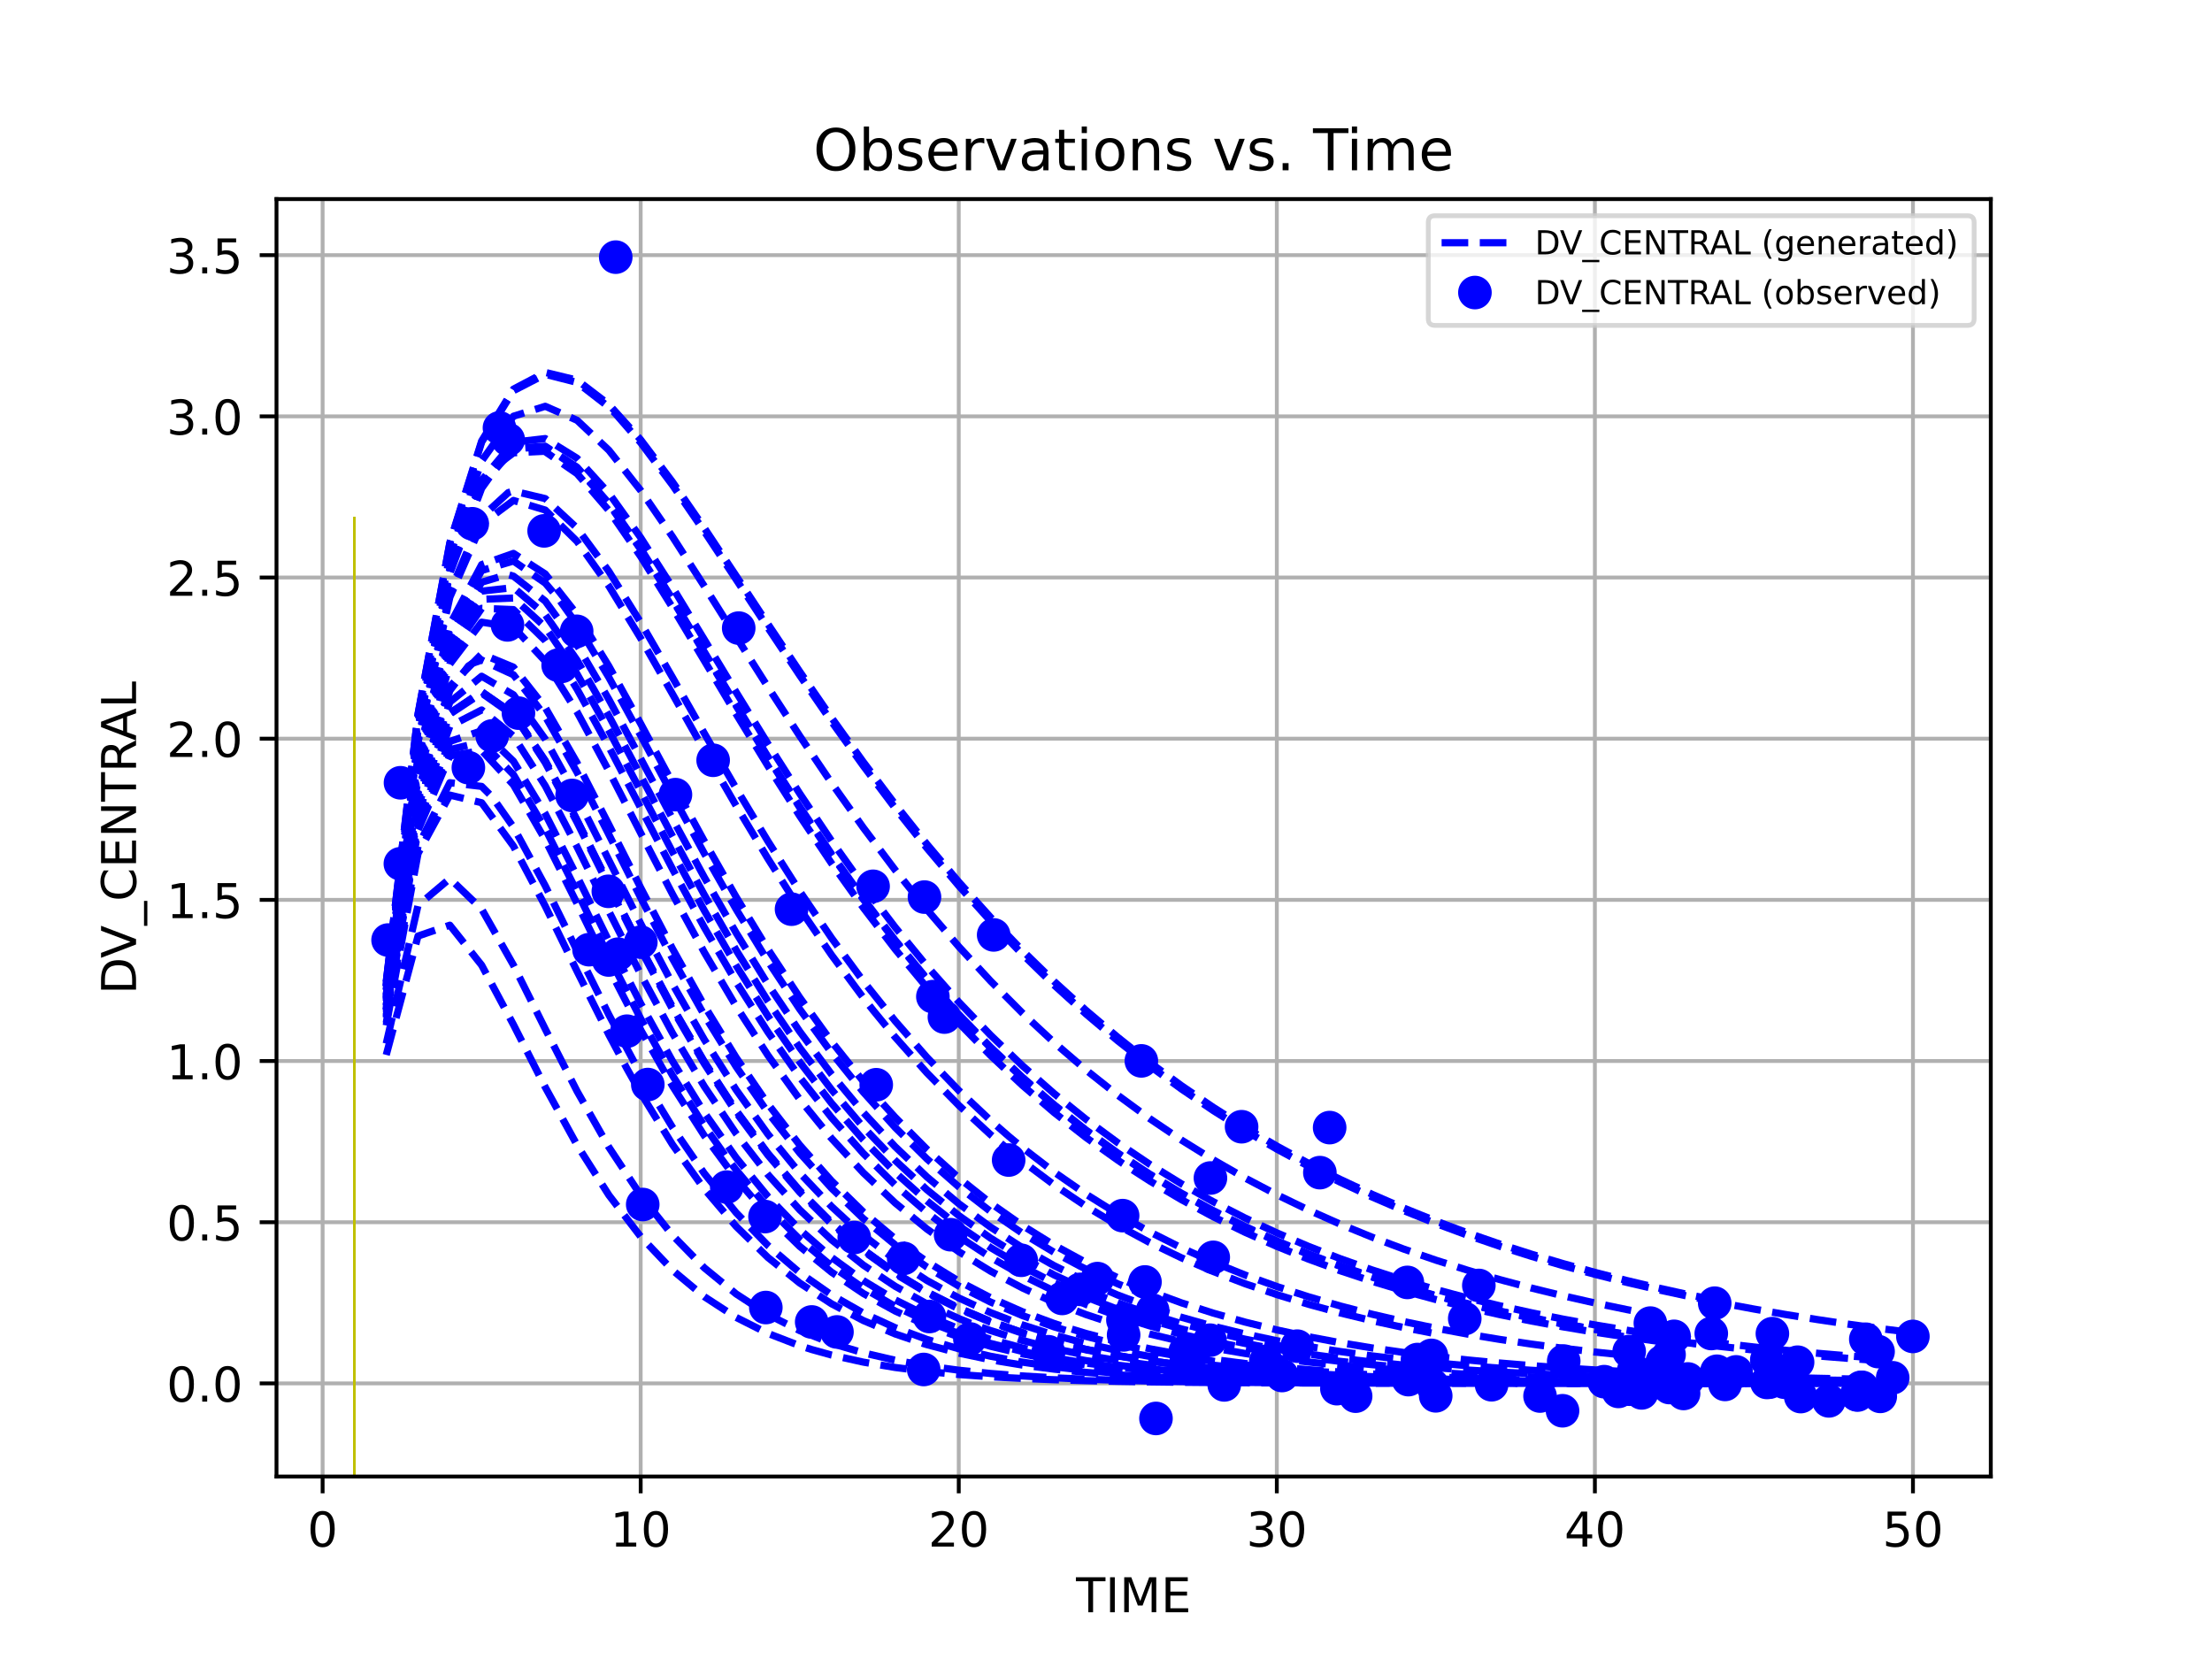 <?xml version="1.0" encoding="utf-8" standalone="no"?>
<!DOCTYPE svg PUBLIC "-//W3C//DTD SVG 1.1//EN"
  "http://www.w3.org/Graphics/SVG/1.1/DTD/svg11.dtd">
<!-- Created with matplotlib (https://matplotlib.org/) -->
<svg height="345.6pt" version="1.1" viewBox="0 0 460.8 345.6" width="460.8pt" xmlns="http://www.w3.org/2000/svg" xmlns:xlink="http://www.w3.org/1999/xlink">
 <defs>
  <style type="text/css">*{stroke-linecap:butt;stroke-linejoin:round;}</style>
 </defs>
 <g id="figure_1">
  <g id="patch_1">
   <path d="M 0 345.6 
L 460.8 345.6 
L 460.8 0 
L 0 0 
z
" style="fill:#ffffff;"/>
  </g>
  <g id="axes_1">
   <g id="patch_2">
    <path d="M 57.6 307.584 
L 414.72 307.584 
L 414.72 41.472 
L 57.6 41.472 
z
" style="fill:#ffffff;"/>
   </g>
   <g id="matplotlib.axis_1">
    <g id="xtick_1">
     <g id="line2d_1">
      <path clip-path="url(#pce6a71fe85)" d="M 67.207 307.584 
L 67.207 41.472 
" style="fill:none;stroke:#b0b0b0;stroke-linecap:square;stroke-width:0.8;"/>
     </g>
     <g id="line2d_2">
      <defs>
       <path d="M 0 0 
L 0 3.5 
" id="m5dae302cb6" style="stroke:#000000;stroke-width:0.8;"/>
      </defs>
      <g>
       <use style="stroke:#000000;stroke-width:0.8;" x="67.207" xlink:href="#m5dae302cb6" y="307.584"/>
      </g>
     </g>
     <g id="text_1">
      <!-- 0 -->
      <g transform="translate(64.026 322.182)scale(0.1 -0.1)">
       <defs>
        <path d="M 31.781 66.406 
Q 24.172 66.406 20.328 58.906 
Q 16.5 51.422 16.5 36.375 
Q 16.5 21.391 20.328 13.891 
Q 24.172 6.391 31.781 6.391 
Q 39.453 6.391 43.281 13.891 
Q 47.125 21.391 47.125 36.375 
Q 47.125 51.422 43.281 58.906 
Q 39.453 66.406 31.781 66.406 
z
M 31.781 74.219 
Q 44.047 74.219 50.516 64.516 
Q 56.984 54.828 56.984 36.375 
Q 56.984 17.969 50.516 8.266 
Q 44.047 -1.422 31.781 -1.422 
Q 19.531 -1.422 13.062 8.266 
Q 6.594 17.969 6.594 36.375 
Q 6.594 54.828 13.062 64.516 
Q 19.531 74.219 31.781 74.219 
z
" id="DejaVuSans-48"/>
       </defs>
       <use xlink:href="#DejaVuSans-48"/>
      </g>
     </g>
    </g>
    <g id="xtick_2">
     <g id="line2d_3">
      <path clip-path="url(#pce6a71fe85)" d="M 133.466 307.584 
L 133.466 41.472 
" style="fill:none;stroke:#b0b0b0;stroke-linecap:square;stroke-width:0.8;"/>
     </g>
     <g id="line2d_4">
      <g>
       <use style="stroke:#000000;stroke-width:0.8;" x="133.466" xlink:href="#m5dae302cb6" y="307.584"/>
      </g>
     </g>
     <g id="text_2">
      <!-- 10 -->
      <g transform="translate(127.104 322.182)scale(0.1 -0.1)">
       <defs>
        <path d="M 12.406 8.297 
L 28.516 8.297 
L 28.516 63.922 
L 10.984 60.406 
L 10.984 69.391 
L 28.422 72.906 
L 38.281 72.906 
L 38.281 8.297 
L 54.391 8.297 
L 54.391 0 
L 12.406 0 
z
" id="DejaVuSans-49"/>
       </defs>
       <use xlink:href="#DejaVuSans-49"/>
       <use x="63.623" xlink:href="#DejaVuSans-48"/>
      </g>
     </g>
    </g>
    <g id="xtick_3">
     <g id="line2d_5">
      <path clip-path="url(#pce6a71fe85)" d="M 199.726 307.584 
L 199.726 41.472 
" style="fill:none;stroke:#b0b0b0;stroke-linecap:square;stroke-width:0.8;"/>
     </g>
     <g id="line2d_6">
      <g>
       <use style="stroke:#000000;stroke-width:0.8;" x="199.726" xlink:href="#m5dae302cb6" y="307.584"/>
      </g>
     </g>
     <g id="text_3">
      <!-- 20 -->
      <g transform="translate(193.363 322.182)scale(0.1 -0.1)">
       <defs>
        <path d="M 19.188 8.297 
L 53.609 8.297 
L 53.609 0 
L 7.328 0 
L 7.328 8.297 
Q 12.938 14.109 22.625 23.891 
Q 32.328 33.688 34.812 36.531 
Q 39.547 41.844 41.422 45.531 
Q 43.312 49.219 43.312 52.781 
Q 43.312 58.594 39.234 62.25 
Q 35.156 65.922 28.609 65.922 
Q 23.969 65.922 18.812 64.312 
Q 13.672 62.703 7.812 59.422 
L 7.812 69.391 
Q 13.766 71.781 18.938 73 
Q 24.125 74.219 28.422 74.219 
Q 39.75 74.219 46.484 68.547 
Q 53.219 62.891 53.219 53.422 
Q 53.219 48.922 51.531 44.891 
Q 49.859 40.875 45.406 35.406 
Q 44.188 33.984 37.641 27.219 
Q 31.109 20.453 19.188 8.297 
z
" id="DejaVuSans-50"/>
       </defs>
       <use xlink:href="#DejaVuSans-50"/>
       <use x="63.623" xlink:href="#DejaVuSans-48"/>
      </g>
     </g>
    </g>
    <g id="xtick_4">
     <g id="line2d_7">
      <path clip-path="url(#pce6a71fe85)" d="M 265.985 307.584 
L 265.985 41.472 
" style="fill:none;stroke:#b0b0b0;stroke-linecap:square;stroke-width:0.8;"/>
     </g>
     <g id="line2d_8">
      <g>
       <use style="stroke:#000000;stroke-width:0.8;" x="265.985" xlink:href="#m5dae302cb6" y="307.584"/>
      </g>
     </g>
     <g id="text_4">
      <!-- 30 -->
      <g transform="translate(259.623 322.182)scale(0.1 -0.1)">
       <defs>
        <path d="M 40.578 39.312 
Q 47.656 37.797 51.625 33 
Q 55.609 28.219 55.609 21.188 
Q 55.609 10.406 48.188 4.484 
Q 40.766 -1.422 27.094 -1.422 
Q 22.516 -1.422 17.656 -0.516 
Q 12.797 0.391 7.625 2.203 
L 7.625 11.719 
Q 11.719 9.328 16.594 8.109 
Q 21.484 6.891 26.812 6.891 
Q 36.078 6.891 40.938 10.547 
Q 45.797 14.203 45.797 21.188 
Q 45.797 27.641 41.281 31.266 
Q 36.766 34.906 28.719 34.906 
L 20.219 34.906 
L 20.219 43.016 
L 29.109 43.016 
Q 36.375 43.016 40.234 45.922 
Q 44.094 48.828 44.094 54.297 
Q 44.094 59.906 40.109 62.906 
Q 36.141 65.922 28.719 65.922 
Q 24.656 65.922 20.016 65.031 
Q 15.375 64.156 9.812 62.312 
L 9.812 71.094 
Q 15.438 72.656 20.344 73.438 
Q 25.25 74.219 29.594 74.219 
Q 40.828 74.219 47.359 69.109 
Q 53.906 64.016 53.906 55.328 
Q 53.906 49.266 50.438 45.094 
Q 46.969 40.922 40.578 39.312 
z
" id="DejaVuSans-51"/>
       </defs>
       <use xlink:href="#DejaVuSans-51"/>
       <use x="63.623" xlink:href="#DejaVuSans-48"/>
      </g>
     </g>
    </g>
    <g id="xtick_5">
     <g id="line2d_9">
      <path clip-path="url(#pce6a71fe85)" d="M 332.245 307.584 
L 332.245 41.472 
" style="fill:none;stroke:#b0b0b0;stroke-linecap:square;stroke-width:0.8;"/>
     </g>
     <g id="line2d_10">
      <g>
       <use style="stroke:#000000;stroke-width:0.8;" x="332.245" xlink:href="#m5dae302cb6" y="307.584"/>
      </g>
     </g>
     <g id="text_5">
      <!-- 40 -->
      <g transform="translate(325.882 322.182)scale(0.1 -0.1)">
       <defs>
        <path d="M 37.797 64.312 
L 12.891 25.391 
L 37.797 25.391 
z
M 35.203 72.906 
L 47.609 72.906 
L 47.609 25.391 
L 58.016 25.391 
L 58.016 17.188 
L 47.609 17.188 
L 47.609 0 
L 37.797 0 
L 37.797 17.188 
L 4.891 17.188 
L 4.891 26.703 
z
" id="DejaVuSans-52"/>
       </defs>
       <use xlink:href="#DejaVuSans-52"/>
       <use x="63.623" xlink:href="#DejaVuSans-48"/>
      </g>
     </g>
    </g>
    <g id="xtick_6">
     <g id="line2d_11">
      <path clip-path="url(#pce6a71fe85)" d="M 398.504 307.584 
L 398.504 41.472 
" style="fill:none;stroke:#b0b0b0;stroke-linecap:square;stroke-width:0.8;"/>
     </g>
     <g id="line2d_12">
      <g>
       <use style="stroke:#000000;stroke-width:0.8;" x="398.504" xlink:href="#m5dae302cb6" y="307.584"/>
      </g>
     </g>
     <g id="text_6">
      <!-- 50 -->
      <g transform="translate(392.142 322.182)scale(0.1 -0.1)">
       <defs>
        <path d="M 10.797 72.906 
L 49.516 72.906 
L 49.516 64.594 
L 19.828 64.594 
L 19.828 46.734 
Q 21.969 47.469 24.109 47.828 
Q 26.266 48.188 28.422 48.188 
Q 40.625 48.188 47.75 41.5 
Q 54.891 34.812 54.891 23.391 
Q 54.891 11.625 47.562 5.094 
Q 40.234 -1.422 26.906 -1.422 
Q 22.312 -1.422 17.547 -0.641 
Q 12.797 0.141 7.719 1.703 
L 7.719 11.625 
Q 12.109 9.234 16.797 8.062 
Q 21.484 6.891 26.703 6.891 
Q 35.156 6.891 40.078 11.328 
Q 45.016 15.766 45.016 23.391 
Q 45.016 31 40.078 35.438 
Q 35.156 39.891 26.703 39.891 
Q 22.75 39.891 18.812 39.016 
Q 14.891 38.141 10.797 36.281 
z
" id="DejaVuSans-53"/>
       </defs>
       <use xlink:href="#DejaVuSans-53"/>
       <use x="63.623" xlink:href="#DejaVuSans-48"/>
      </g>
     </g>
    </g>
    <g id="text_7">
     <!-- TIME -->
     <g transform="translate(224.158 335.861)scale(0.1 -0.1)">
      <defs>
       <path d="M -0.297 72.906 
L 61.375 72.906 
L 61.375 64.594 
L 35.5 64.594 
L 35.5 0 
L 25.594 0 
L 25.594 64.594 
L -0.297 64.594 
z
" id="DejaVuSans-84"/>
       <path d="M 9.812 72.906 
L 19.672 72.906 
L 19.672 0 
L 9.812 0 
z
" id="DejaVuSans-73"/>
       <path d="M 9.812 72.906 
L 24.516 72.906 
L 43.109 23.297 
L 61.812 72.906 
L 76.516 72.906 
L 76.516 0 
L 66.891 0 
L 66.891 64.016 
L 48.094 14.016 
L 38.188 14.016 
L 19.391 64.016 
L 19.391 0 
L 9.812 0 
z
" id="DejaVuSans-77"/>
       <path d="M 9.812 72.906 
L 55.906 72.906 
L 55.906 64.594 
L 19.672 64.594 
L 19.672 43.016 
L 54.391 43.016 
L 54.391 34.719 
L 19.672 34.719 
L 19.672 8.297 
L 56.781 8.297 
L 56.781 0 
L 9.812 0 
z
" id="DejaVuSans-69"/>
      </defs>
      <use xlink:href="#DejaVuSans-84"/>
      <use x="61.084" xlink:href="#DejaVuSans-73"/>
      <use x="90.576" xlink:href="#DejaVuSans-77"/>
      <use x="176.855" xlink:href="#DejaVuSans-69"/>
     </g>
    </g>
   </g>
   <g id="matplotlib.axis_2">
    <g id="ytick_1">
     <g id="line2d_13">
      <path clip-path="url(#pce6a71fe85)" d="M 57.6 288.186 
L 414.72 288.186 
" style="fill:none;stroke:#b0b0b0;stroke-linecap:square;stroke-width:0.8;"/>
     </g>
     <g id="line2d_14">
      <defs>
       <path d="M 0 0 
L -3.5 0 
" id="me97fc55bec" style="stroke:#000000;stroke-width:0.8;"/>
      </defs>
      <g>
       <use style="stroke:#000000;stroke-width:0.8;" x="57.6" xlink:href="#me97fc55bec" y="288.186"/>
      </g>
     </g>
     <g id="text_8">
      <!-- 0.0 -->
      <g transform="translate(34.697 291.985)scale(0.1 -0.1)">
       <defs>
        <path d="M 10.688 12.406 
L 21 12.406 
L 21 0 
L 10.688 0 
z
" id="DejaVuSans-46"/>
       </defs>
       <use xlink:href="#DejaVuSans-48"/>
       <use x="63.623" xlink:href="#DejaVuSans-46"/>
       <use x="95.41" xlink:href="#DejaVuSans-48"/>
      </g>
     </g>
    </g>
    <g id="ytick_2">
     <g id="line2d_15">
      <path clip-path="url(#pce6a71fe85)" d="M 57.6 254.61 
L 414.72 254.61 
" style="fill:none;stroke:#b0b0b0;stroke-linecap:square;stroke-width:0.8;"/>
     </g>
     <g id="line2d_16">
      <g>
       <use style="stroke:#000000;stroke-width:0.8;" x="57.6" xlink:href="#me97fc55bec" y="254.61"/>
      </g>
     </g>
     <g id="text_9">
      <!-- 0.5 -->
      <g transform="translate(34.697 258.409)scale(0.1 -0.1)">
       <use xlink:href="#DejaVuSans-48"/>
       <use x="63.623" xlink:href="#DejaVuSans-46"/>
       <use x="95.41" xlink:href="#DejaVuSans-53"/>
      </g>
     </g>
    </g>
    <g id="ytick_3">
     <g id="line2d_17">
      <path clip-path="url(#pce6a71fe85)" d="M 57.6 221.034 
L 414.72 221.034 
" style="fill:none;stroke:#b0b0b0;stroke-linecap:square;stroke-width:0.8;"/>
     </g>
     <g id="line2d_18">
      <g>
       <use style="stroke:#000000;stroke-width:0.8;" x="57.6" xlink:href="#me97fc55bec" y="221.034"/>
      </g>
     </g>
     <g id="text_10">
      <!-- 1.0 -->
      <g transform="translate(34.697 224.833)scale(0.1 -0.1)">
       <use xlink:href="#DejaVuSans-49"/>
       <use x="63.623" xlink:href="#DejaVuSans-46"/>
       <use x="95.41" xlink:href="#DejaVuSans-48"/>
      </g>
     </g>
    </g>
    <g id="ytick_4">
     <g id="line2d_19">
      <path clip-path="url(#pce6a71fe85)" d="M 57.6 187.458 
L 414.72 187.458 
" style="fill:none;stroke:#b0b0b0;stroke-linecap:square;stroke-width:0.8;"/>
     </g>
     <g id="line2d_20">
      <g>
       <use style="stroke:#000000;stroke-width:0.8;" x="57.6" xlink:href="#me97fc55bec" y="187.458"/>
      </g>
     </g>
     <g id="text_11">
      <!-- 1.5 -->
      <g transform="translate(34.697 191.257)scale(0.1 -0.1)">
       <use xlink:href="#DejaVuSans-49"/>
       <use x="63.623" xlink:href="#DejaVuSans-46"/>
       <use x="95.41" xlink:href="#DejaVuSans-53"/>
      </g>
     </g>
    </g>
    <g id="ytick_5">
     <g id="line2d_21">
      <path clip-path="url(#pce6a71fe85)" d="M 57.6 153.882 
L 414.72 153.882 
" style="fill:none;stroke:#b0b0b0;stroke-linecap:square;stroke-width:0.8;"/>
     </g>
     <g id="line2d_22">
      <g>
       <use style="stroke:#000000;stroke-width:0.8;" x="57.6" xlink:href="#me97fc55bec" y="153.882"/>
      </g>
     </g>
     <g id="text_12">
      <!-- 2.0 -->
      <g transform="translate(34.697 157.681)scale(0.1 -0.1)">
       <use xlink:href="#DejaVuSans-50"/>
       <use x="63.623" xlink:href="#DejaVuSans-46"/>
       <use x="95.41" xlink:href="#DejaVuSans-48"/>
      </g>
     </g>
    </g>
    <g id="ytick_6">
     <g id="line2d_23">
      <path clip-path="url(#pce6a71fe85)" d="M 57.6 120.306 
L 414.72 120.306 
" style="fill:none;stroke:#b0b0b0;stroke-linecap:square;stroke-width:0.8;"/>
     </g>
     <g id="line2d_24">
      <g>
       <use style="stroke:#000000;stroke-width:0.8;" x="57.6" xlink:href="#me97fc55bec" y="120.306"/>
      </g>
     </g>
     <g id="text_13">
      <!-- 2.5 -->
      <g transform="translate(34.697 124.106)scale(0.1 -0.1)">
       <use xlink:href="#DejaVuSans-50"/>
       <use x="63.623" xlink:href="#DejaVuSans-46"/>
       <use x="95.41" xlink:href="#DejaVuSans-53"/>
      </g>
     </g>
    </g>
    <g id="ytick_7">
     <g id="line2d_25">
      <path clip-path="url(#pce6a71fe85)" d="M 57.6 86.731 
L 414.72 86.731 
" style="fill:none;stroke:#b0b0b0;stroke-linecap:square;stroke-width:0.8;"/>
     </g>
     <g id="line2d_26">
      <g>
       <use style="stroke:#000000;stroke-width:0.8;" x="57.6" xlink:href="#me97fc55bec" y="86.731"/>
      </g>
     </g>
     <g id="text_14">
      <!-- 3.0 -->
      <g transform="translate(34.697 90.53)scale(0.1 -0.1)">
       <use xlink:href="#DejaVuSans-51"/>
       <use x="63.623" xlink:href="#DejaVuSans-46"/>
       <use x="95.41" xlink:href="#DejaVuSans-48"/>
      </g>
     </g>
    </g>
    <g id="ytick_8">
     <g id="line2d_27">
      <path clip-path="url(#pce6a71fe85)" d="M 57.6 53.155 
L 414.72 53.155 
" style="fill:none;stroke:#b0b0b0;stroke-linecap:square;stroke-width:0.8;"/>
     </g>
     <g id="line2d_28">
      <g>
       <use style="stroke:#000000;stroke-width:0.8;" x="57.6" xlink:href="#me97fc55bec" y="53.155"/>
      </g>
     </g>
     <g id="text_15">
      <!-- 3.5 -->
      <g transform="translate(34.697 56.954)scale(0.1 -0.1)">
       <use xlink:href="#DejaVuSans-51"/>
       <use x="63.623" xlink:href="#DejaVuSans-46"/>
       <use x="95.41" xlink:href="#DejaVuSans-53"/>
      </g>
     </g>
    </g>
    <g id="text_16">
     <!-- DV_CENTRAL -->
     <g transform="translate(28.339 207.137)rotate(-90)scale(0.1 -0.1)">
      <defs>
       <path d="M 19.672 64.797 
L 19.672 8.109 
L 31.594 8.109 
Q 46.688 8.109 53.688 14.938 
Q 60.688 21.781 60.688 36.531 
Q 60.688 51.172 53.688 57.984 
Q 46.688 64.797 31.594 64.797 
z
M 9.812 72.906 
L 30.078 72.906 
Q 51.266 72.906 61.172 64.094 
Q 71.094 55.281 71.094 36.531 
Q 71.094 17.672 61.125 8.828 
Q 51.172 0 30.078 0 
L 9.812 0 
z
" id="DejaVuSans-68"/>
       <path d="M 28.609 0 
L 0.781 72.906 
L 11.078 72.906 
L 34.188 11.531 
L 57.328 72.906 
L 67.578 72.906 
L 39.797 0 
z
" id="DejaVuSans-86"/>
       <path d="M 50.984 -16.609 
L 50.984 -23.578 
L -0.984 -23.578 
L -0.984 -16.609 
z
" id="DejaVuSans-95"/>
       <path d="M 64.406 67.281 
L 64.406 56.891 
Q 59.422 61.531 53.781 63.812 
Q 48.141 66.109 41.797 66.109 
Q 29.297 66.109 22.656 58.469 
Q 16.016 50.828 16.016 36.375 
Q 16.016 21.969 22.656 14.328 
Q 29.297 6.688 41.797 6.688 
Q 48.141 6.688 53.781 8.984 
Q 59.422 11.281 64.406 15.922 
L 64.406 5.609 
Q 59.234 2.094 53.438 0.328 
Q 47.656 -1.422 41.219 -1.422 
Q 24.656 -1.422 15.125 8.703 
Q 5.609 18.844 5.609 36.375 
Q 5.609 53.953 15.125 64.078 
Q 24.656 74.219 41.219 74.219 
Q 47.75 74.219 53.531 72.484 
Q 59.328 70.75 64.406 67.281 
z
" id="DejaVuSans-67"/>
       <path d="M 9.812 72.906 
L 23.094 72.906 
L 55.422 11.922 
L 55.422 72.906 
L 64.984 72.906 
L 64.984 0 
L 51.703 0 
L 19.391 60.984 
L 19.391 0 
L 9.812 0 
z
" id="DejaVuSans-78"/>
       <path d="M 44.391 34.188 
Q 47.562 33.109 50.562 29.594 
Q 53.562 26.078 56.594 19.922 
L 66.609 0 
L 56 0 
L 46.688 18.703 
Q 43.062 26.031 39.672 28.422 
Q 36.281 30.812 30.422 30.812 
L 19.672 30.812 
L 19.672 0 
L 9.812 0 
L 9.812 72.906 
L 32.078 72.906 
Q 44.578 72.906 50.734 67.672 
Q 56.891 62.453 56.891 51.906 
Q 56.891 45.016 53.688 40.469 
Q 50.484 35.938 44.391 34.188 
z
M 19.672 64.797 
L 19.672 38.922 
L 32.078 38.922 
Q 39.203 38.922 42.844 42.219 
Q 46.484 45.516 46.484 51.906 
Q 46.484 58.297 42.844 61.547 
Q 39.203 64.797 32.078 64.797 
z
" id="DejaVuSans-82"/>
       <path d="M 34.188 63.188 
L 20.797 26.906 
L 47.609 26.906 
z
M 28.609 72.906 
L 39.797 72.906 
L 67.578 0 
L 57.328 0 
L 50.688 18.703 
L 17.828 18.703 
L 11.188 0 
L 0.781 0 
z
" id="DejaVuSans-65"/>
       <path d="M 9.812 72.906 
L 19.672 72.906 
L 19.672 8.297 
L 55.172 8.297 
L 55.172 0 
L 9.812 0 
z
" id="DejaVuSans-76"/>
      </defs>
      <use xlink:href="#DejaVuSans-68"/>
      <use x="75.252" xlink:href="#DejaVuSans-86"/>
      <use x="143.66" xlink:href="#DejaVuSans-95"/>
      <use x="193.66" xlink:href="#DejaVuSans-67"/>
      <use x="263.484" xlink:href="#DejaVuSans-69"/>
      <use x="326.668" xlink:href="#DejaVuSans-78"/>
      <use x="401.473" xlink:href="#DejaVuSans-84"/>
      <use x="462.557" xlink:href="#DejaVuSans-82"/>
      <use x="528.039" xlink:href="#DejaVuSans-65"/>
      <use x="596.447" xlink:href="#DejaVuSans-76"/>
     </g>
    </g>
   </g>
   <g id="line2d_29">
    <path clip-path="url(#pce6a71fe85)" d="M 80.459 206.137 
L 87.085 154.13 
L 93.711 123.439 
L 100.337 107.702 
L 105.875 102.626 
L 106.962 102.293 
L 113.588 103.868 
L 120.214 110.02 
L 126.84 119.029 
L 133.466 129.678 
L 140.092 141.118 
L 146.718 152.763 
L 153.344 164.221 
L 159.97 175.238 
L 166.596 185.658 
L 173.222 195.394 
L 179.848 204.407 
L 186.474 212.693 
L 193.1 220.267 
L 199.726 227.161 
L 206.352 233.413 
L 210.122 236.701 
L 212.978 239.068 
L 219.604 244.171 
L 226.23 248.767 
L 232.856 252.901 
L 239.482 256.613 
L 246.107 259.945 
L 252.733 262.932 
L 252.742 262.935 
L 259.359 265.608 
L 265.985 268.004 
L 272.611 270.149 
L 279.237 272.068 
L 285.863 273.785 
L 292.489 275.319 
L 299.115 276.691 
L 305.741 277.918 
L 312.367 279.014 
L 318.993 279.993 
L 325.619 280.868 
L 332.245 281.65 
L 338.871 282.348 
L 339.389 282.4 
" style="fill:none;stroke:#0000ff;stroke-dasharray:5.55,2.4;stroke-dashoffset:0;stroke-width:1.5;"/>
   </g>
   <g id="line2d_30">
    <path clip-path="url(#pce6a71fe85)" d="M 80.459 207.608 
L 87.085 159.021 
L 93.711 132.602 
L 100.337 121.286 
L 105.718 119.674 
L 106.962 120.021 
L 113.588 125.22 
L 120.214 134.363 
L 126.84 145.698 
L 133.466 158.027 
L 140.092 170.552 
L 146.718 182.754 
L 153.344 194.314 
L 159.97 205.051 
L 166.596 214.879 
L 173.222 223.774 
L 179.848 231.757 
L 186.474 238.872 
L 193.1 245.178 
L 199.726 250.742 
L 206.352 255.633 
L 212.978 259.92 
L 219.604 263.668 
L 226.23 266.938 
L 232.856 269.785 
L 239.482 272.261 
L 246.107 274.412 
L 252.733 276.277 
L 259.359 277.894 
L 265.985 279.294 
L 272.611 280.506 
L 279.237 281.555 
L 285.863 282.462 
L 292.489 283.245 
L 299.115 283.922 
L 305.741 284.507 
L 312.367 285.011 
L 318.993 285.447 
L 325.619 285.824 
L 332.245 286.148 
L 334.174 286.234 
L 337.148 286.359 
L 338.871 286.428 
L 345.497 286.67 
L 352.123 286.879 
L 358.749 287.058 
L 365.375 287.214 
L 372.001 287.347 
L 378.627 287.463 
L 385.253 287.562 
L 387.906 287.598 
" style="fill:none;stroke:#0000ff;stroke-dasharray:5.55,2.4;stroke-dashoffset:0;stroke-width:1.5;"/>
   </g>
   <g id="line2d_31">
    <path clip-path="url(#pce6a71fe85)" d="M 80.459 207.817 
L 87.085 159.708 
L 93.711 133.872 
L 100.337 123.141 
L 106.962 122.405 
L 113.588 128.048 
L 120.214 137.536 
L 126.84 149.117 
L 133.466 161.603 
L 140.092 174.203 
L 146.718 186.41 
L 153.344 197.919 
L 159.97 208.56 
L 166.596 218.256 
L 173.222 226.995 
L 179.848 234.804 
L 186.474 241.734 
L 193.1 247.85 
L 199.726 253.223 
L 206.352 257.926 
L 212.978 262.03 
L 219.604 265.602 
L 226.23 268.704 
L 228.62 269.719 
L 232.856 271.393 
L 233.924 271.792 
L 239.482 273.721 
L 246.107 275.734 
L 252.733 277.471 
L 259.359 278.971 
L 263.691 279.837 
L 265.985 280.263 
L 270.227 280.995 
" style="fill:none;stroke:#0000ff;stroke-dasharray:5.55,2.4;stroke-dashoffset:0;stroke-width:1.5;"/>
   </g>
   <g id="line2d_32">
    <path clip-path="url(#pce6a71fe85)" d="M 73.833 307.584 
L 73.833 108 
" style="fill:none;stroke:#bfbf00;stroke-linecap:square;stroke-opacity:0.8;stroke-width:0.5;"/>
   </g>
   <g id="line2d_33">
    <path clip-path="url(#pce6a71fe85)" d="M 73.833 307.584 
L 73.833 108 
" style="fill:none;stroke:#bfbf00;stroke-linecap:square;stroke-opacity:0.8;stroke-width:0.5;"/>
   </g>
   <g id="line2d_34">
    <path clip-path="url(#pce6a71fe85)" d="M 73.833 307.584 
L 73.833 108 
" style="fill:none;stroke:#bfbf00;stroke-linecap:square;stroke-opacity:0.8;stroke-width:0.5;"/>
   </g>
   <g id="line2d_35">
    <defs>
     <path d="M 0 3 
C 0.796 3 1.559 2.684 2.121 2.121 
C 2.684 1.559 3 0.796 3 0 
C 3 -0.796 2.684 -1.559 2.121 -2.121 
C 1.559 -2.684 0.796 -3 0 -3 
C -0.796 -3 -1.559 -2.684 -2.121 -2.121 
C -2.684 -1.559 -3 -0.796 -3 0 
C -3 0.796 -2.684 1.559 -2.121 2.121 
C -1.559 2.684 -0.796 3 0 3 
z
" id="m36aa8aa44f" style="stroke:#0000ff;"/>
    </defs>
    <g clip-path="url(#pce6a71fe85)">
     <use style="fill:#0000ff;stroke:#0000ff;" x="105.875" xlink:href="#m36aa8aa44f" y="91.573"/>
     <use style="fill:#0000ff;stroke:#0000ff;" x="210.122" xlink:href="#m36aa8aa44f" y="241.657"/>
     <use style="fill:#0000ff;stroke:#0000ff;" x="252.742" xlink:href="#m36aa8aa44f" y="261.928"/>
     <use style="fill:#0000ff;stroke:#0000ff;" x="339.389" xlink:href="#m36aa8aa44f" y="281.547"/>
    </g>
   </g>
   <g id="line2d_36">
    <g clip-path="url(#pce6a71fe85)">
     <use style="fill:#0000ff;stroke:#0000ff;" x="105.718" xlink:href="#m36aa8aa44f" y="130.177"/>
     <use style="fill:#0000ff;stroke:#0000ff;" x="334.174" xlink:href="#m36aa8aa44f" y="287.828"/>
     <use style="fill:#0000ff;stroke:#0000ff;" x="337.148" xlink:href="#m36aa8aa44f" y="289.857"/>
     <use style="fill:#0000ff;stroke:#0000ff;" x="387.906" xlink:href="#m36aa8aa44f" y="289.009"/>
    </g>
   </g>
   <g id="line2d_37">
    <g clip-path="url(#pce6a71fe85)">
     <use style="fill:#0000ff;stroke:#0000ff;" x="228.62" xlink:href="#m36aa8aa44f" y="266.355"/>
     <use style="fill:#0000ff;stroke:#0000ff;" x="233.924" xlink:href="#m36aa8aa44f" y="274.983"/>
     <use style="fill:#0000ff;stroke:#0000ff;" x="263.691" xlink:href="#m36aa8aa44f" y="283.589"/>
     <use style="fill:#0000ff;stroke:#0000ff;" x="270.227" xlink:href="#m36aa8aa44f" y="280.429"/>
    </g>
   </g>
   <g id="line2d_38">
    <path clip-path="url(#pce6a71fe85)" d="M 73.833 307.584 
L 73.833 108 
" style="fill:none;stroke:#bfbf00;stroke-linecap:square;stroke-opacity:0.8;stroke-width:0.5;"/>
   </g>
   <g id="line2d_39">
    <path clip-path="url(#pce6a71fe85)" d="M 73.833 307.584 
L 73.833 108 
" style="fill:none;stroke:#bfbf00;stroke-linecap:square;stroke-opacity:0.8;stroke-width:0.5;"/>
   </g>
   <g id="line2d_40">
    <path clip-path="url(#pce6a71fe85)" d="M 73.833 307.584 
L 73.833 108 
" style="fill:none;stroke:#bfbf00;stroke-linecap:square;stroke-opacity:0.8;stroke-width:0.5;"/>
   </g>
   <g id="line2d_41">
    <path clip-path="url(#pce6a71fe85)" d="M 80.459 217.401 
L 87.085 188.606 
L 93.711 183.021 
L 100.337 189.37 
L 106.962 201.057 
L 113.588 214.366 
L 120.214 227.323 
L 126.84 238.984 
L 133.466 248.997 
L 133.892 249.582 
L 140.092 257.33 
L 146.718 264.112 
L 153.344 269.543 
L 159.536 273.585 
L 159.97 273.836 
L 166.596 277.196 
L 173.222 279.805 
L 174.353 280.187 
L 179.848 281.818 
L 186.474 283.362 
L 193.1 284.542 
L 199.726 285.439 
L 206.352 286.12 
L 212.978 286.634 
L 219.604 287.022 
L 226.23 287.315 
L 232.856 287.534 
L 239.482 287.699 
L 246.107 287.822 
L 252.733 287.915 
L 259.359 287.984 
L 265.985 288.035 
L 272.611 288.074 
L 279.237 288.102 
L 285.863 288.124 
L 292.489 288.14 
L 299.115 288.151 
L 305.741 288.16 
L 312.367 288.167 
L 318.993 288.172 
L 325.619 288.175 
L 332.245 288.178 
L 338.871 288.18 
L 345.497 288.181 
L 352.123 288.182 
L 358.749 288.183 
L 365.375 288.184 
L 368.62 288.184 
" style="fill:none;stroke:#0000ff;stroke-dasharray:5.55,2.4;stroke-dashoffset:0;stroke-width:1.5;"/>
   </g>
   <g id="line2d_42">
    <path clip-path="url(#pce6a71fe85)" d="M 80.459 213.108 
L 87.085 176.265 
L 93.711 163.052 
L 100.337 163.822 
L 102.531 166.012 
L 106.962 172.311 
L 113.588 184.538 
L 120.214 198.049 
L 126.84 211.397 
L 133.466 223.79 
L 134.949 226.388 
L 140.092 234.849 
L 146.718 244.45 
L 153.344 252.619 
L 159.97 259.462 
L 166.596 265.126 
L 173.222 269.767 
L 179.848 273.539 
L 186.474 276.584 
L 193.1 279.028 
L 199.726 280.979 
L 206.352 282.53 
L 212.978 283.758 
L 219.604 284.728 
L 226.23 285.49 
L 232.856 286.089 
L 239.482 286.557 
L 246.107 286.923 
L 252.733 287.208 
L 259.359 287.43 
L 265.985 287.602 
L 272.611 287.735 
L 279.237 287.839 
L 282.404 287.879 
L 285.863 287.919 
L 292.489 287.98 
L 299.115 288.028 
L 305.741 288.064 
L 312.367 288.093 
L 318.993 288.114 
L 325.619 288.131 
L 332.245 288.144 
L 338.871 288.154 
L 345.497 288.161 
L 352.123 288.167 
L 357.666 288.171 
" style="fill:none;stroke:#0000ff;stroke-dasharray:5.55,2.4;stroke-dashoffset:0;stroke-width:1.5;"/>
   </g>
   <g id="line2d_43">
    <path clip-path="url(#pce6a71fe85)" d="M 80.459 219.763 
L 87.085 194.989 
L 93.711 192.736 
L 100.337 201.069 
L 106.962 213.456 
L 113.588 226.492 
L 120.214 238.548 
L 126.84 248.969 
L 133.466 257.615 
L 140.092 264.595 
L 146.718 270.123 
L 153.344 274.441 
L 159.97 277.777 
L 166.596 280.334 
L 169.092 281.131 
L 173.222 282.282 
L 179.848 283.758 
L 186.474 284.872 
L 193.1 285.71 
L 199.726 286.338 
L 206.352 286.809 
L 212.978 287.161 
L 219.604 287.423 
L 226.23 287.619 
L 232.856 287.765 
L 239.482 287.873 
L 246.107 287.954 
L 246.902 287.962 
L 252.733 288.013 
L 259.359 288.058 
L 265.985 288.091 
L 272.611 288.115 
L 279.237 288.133 
L 285.863 288.147 
L 292.489 288.157 
L 299.115 288.164 
L 305.741 288.17 
L 312.367 288.174 
L 318.993 288.177 
L 325.619 288.179 
L 332.245 288.181 
L 338.871 288.182 
L 345.497 288.183 
L 350.721 288.184 
L 352.123 288.184 
L 358.749 288.184 
L 359.35 288.184 
" style="fill:none;stroke:#0000ff;stroke-dasharray:5.55,2.4;stroke-dashoffset:0;stroke-width:1.5;"/>
   </g>
   <g id="line2d_44">
    <path clip-path="url(#pce6a71fe85)" d="M 73.833 307.584 
L 73.833 108 
" style="fill:none;stroke:#bfbf00;stroke-linecap:square;stroke-opacity:0.8;stroke-width:0.5;"/>
   </g>
   <g id="line2d_45">
    <path clip-path="url(#pce6a71fe85)" d="M 73.833 307.584 
L 73.833 108 
" style="fill:none;stroke:#bfbf00;stroke-linecap:square;stroke-opacity:0.8;stroke-width:0.5;"/>
   </g>
   <g id="line2d_46">
    <path clip-path="url(#pce6a71fe85)" d="M 73.833 307.584 
L 73.833 108 
" style="fill:none;stroke:#bfbf00;stroke-linecap:square;stroke-opacity:0.8;stroke-width:0.5;"/>
   </g>
   <g id="line2d_47">
    <g clip-path="url(#pce6a71fe85)">
     <use style="fill:#0000ff;stroke:#0000ff;" x="133.892" xlink:href="#m36aa8aa44f" y="250.924"/>
     <use style="fill:#0000ff;stroke:#0000ff;" x="159.536" xlink:href="#m36aa8aa44f" y="272.383"/>
     <use style="fill:#0000ff;stroke:#0000ff;" x="174.353" xlink:href="#m36aa8aa44f" y="277.469"/>
     <use style="fill:#0000ff;stroke:#0000ff;" x="368.62" xlink:href="#m36aa8aa44f" y="287.926"/>
    </g>
   </g>
   <g id="line2d_48">
    <g clip-path="url(#pce6a71fe85)">
     <use style="fill:#0000ff;stroke:#0000ff;" x="102.531" xlink:href="#m36aa8aa44f" y="153.309"/>
     <use style="fill:#0000ff;stroke:#0000ff;" x="134.949" xlink:href="#m36aa8aa44f" y="225.933"/>
     <use style="fill:#0000ff;stroke:#0000ff;" x="282.404" xlink:href="#m36aa8aa44f" y="290.848"/>
     <use style="fill:#0000ff;stroke:#0000ff;" x="357.666" xlink:href="#m36aa8aa44f" y="285.658"/>
    </g>
   </g>
   <g id="line2d_49">
    <g clip-path="url(#pce6a71fe85)">
     <use style="fill:#0000ff;stroke:#0000ff;" x="169.092" xlink:href="#m36aa8aa44f" y="275.39"/>
     <use style="fill:#0000ff;stroke:#0000ff;" x="246.902" xlink:href="#m36aa8aa44f" y="281.544"/>
     <use style="fill:#0000ff;stroke:#0000ff;" x="350.721" xlink:href="#m36aa8aa44f" y="290.282"/>
     <use style="fill:#0000ff;stroke:#0000ff;" x="359.35" xlink:href="#m36aa8aa44f" y="288.402"/>
    </g>
   </g>
   <g id="line2d_50">
    <path clip-path="url(#pce6a71fe85)" d="M 73.833 307.584 
L 73.833 108 
" style="fill:none;stroke:#bfbf00;stroke-linecap:square;stroke-opacity:0.8;stroke-width:0.5;"/>
   </g>
   <g id="line2d_51">
    <path clip-path="url(#pce6a71fe85)" d="M 73.833 307.584 
L 73.833 108 
" style="fill:none;stroke:#bfbf00;stroke-linecap:square;stroke-opacity:0.8;stroke-width:0.5;"/>
   </g>
   <g id="line2d_52">
    <path clip-path="url(#pce6a71fe85)" d="M 73.833 307.584 
L 73.833 108 
" style="fill:none;stroke:#bfbf00;stroke-linecap:square;stroke-opacity:0.8;stroke-width:0.5;"/>
   </g>
   <g id="line2d_53">
    <path clip-path="url(#pce6a71fe85)" d="M 80.459 208.229 
L 83.407 183.881 
L 87.085 161.052 
L 93.711 136.339 
L 100.337 126.726 
L 106.962 126.988 
L 113.588 133.451 
L 117 138.329 
L 120.214 143.565 
L 126.84 155.579 
L 133.466 168.319 
L 140.092 181.018 
L 146.718 193.195 
L 153.344 204.568 
L 159.97 214.991 
L 166.596 224.408 
L 173.222 232.825 
L 179.848 240.284 
L 186.474 246.848 
L 193.1 252.593 
L 199.726 257.598 
L 206.352 261.943 
L 212.739 265.575 
L 212.978 265.701 
L 219.604 268.944 
L 226.23 271.737 
L 232.856 274.136 
L 239.482 276.195 
L 246.107 277.958 
L 252.733 279.468 
L 259.359 280.758 
L 265.985 281.86 
L 272.611 282.8 
L 279.237 283.602 
L 285.863 284.286 
L 292.489 284.869 
L 298.403 285.315 
" style="fill:none;stroke:#0000ff;stroke-dasharray:5.55,2.4;stroke-dashoffset:0;stroke-width:1.5;"/>
   </g>
   <g id="line2d_54">
    <path clip-path="url(#pce6a71fe85)" d="M 80.459 209.367 
L 87.085 164.714 
L 93.711 142.979 
L 100.337 136.242 
L 106.962 138.986 
L 113.588 147.404 
L 120.214 158.913 
L 126.84 171.793 
L 133.466 184.929 
L 140.092 197.629 
L 146.718 209.489 
L 153.344 220.298 
L 159.97 229.977 
L 166.596 238.527 
L 173.222 246 
L 179.848 252.477 
L 186.474 258.053 
L 188.254 259.409 
L 193.1 262.824 
L 199.726 266.888 
L 206.352 270.337 
L 212.978 273.252 
L 219.604 275.71 
L 221.265 276.263 
L 226.23 277.778 
L 232.856 279.512 
L 239.482 280.965 
L 246.107 282.18 
L 252.733 283.194 
L 259.359 284.04 
L 265.985 284.745 
L 272.611 285.332 
L 279.237 285.819 
L 285.863 286.225 
L 292.489 286.561 
L 295.29 286.685 
L 299.115 286.84 
L 305.741 287.072 
L 312.367 287.264 
L 318.993 287.423 
L 325.619 287.555 
L 332.245 287.664 
L 338.871 287.754 
L 345.497 287.829 
L 352.123 287.891 
L 358.749 287.942 
L 365.375 287.984 
L 372.001 288.019 
L 378.627 288.048 
L 385.253 288.072 
L 386.792 288.077 
" style="fill:none;stroke:#0000ff;stroke-dasharray:5.55,2.4;stroke-dashoffset:0;stroke-width:1.5;"/>
   </g>
   <g id="line2d_55">
    <path clip-path="url(#pce6a71fe85)" d="M 80.459 207.335 
L 87.085 158.123 
L 93.711 130.938 
L 100.337 118.846 
L 106.962 116.87 
L 113.588 121.468 
L 116.273 124.602 
L 120.214 130.133 
L 126.84 141.118 
L 133.466 153.216 
L 140.092 165.617 
L 140.706 166.76 
L 146.718 177.788 
L 153.344 189.394 
L 159.97 200.239 
L 166.596 210.224 
L 173.222 219.313 
L 179.848 227.516 
L 186.474 234.867 
L 193.1 241.42 
L 199.726 247.234 
L 206.352 252.375 
L 212.978 256.906 
L 219.604 260.891 
L 225.027 263.787 
L 226.23 264.388 
L 232.856 267.451 
L 239.482 270.13 
L 240.121 270.37 
" style="fill:none;stroke:#0000ff;stroke-dasharray:5.55,2.4;stroke-dashoffset:0;stroke-width:1.5;"/>
   </g>
   <g id="line2d_56">
    <path clip-path="url(#pce6a71fe85)" d="M 73.833 307.584 
L 73.833 108 
" style="fill:none;stroke:#bfbf00;stroke-linecap:square;stroke-opacity:0.8;stroke-width:0.5;"/>
   </g>
   <g id="line2d_57">
    <path clip-path="url(#pce6a71fe85)" d="M 73.833 307.584 
L 73.833 108 
" style="fill:none;stroke:#bfbf00;stroke-linecap:square;stroke-opacity:0.8;stroke-width:0.5;"/>
   </g>
   <g id="line2d_58">
    <path clip-path="url(#pce6a71fe85)" d="M 73.833 307.584 
L 73.833 108 
" style="fill:none;stroke:#bfbf00;stroke-linecap:square;stroke-opacity:0.8;stroke-width:0.5;"/>
   </g>
   <g id="line2d_59">
    <g clip-path="url(#pce6a71fe85)">
     <use style="fill:#0000ff;stroke:#0000ff;" x="83.407" xlink:href="#m36aa8aa44f" y="179.937"/>
     <use style="fill:#0000ff;stroke:#0000ff;" x="117" xlink:href="#m36aa8aa44f" y="138.822"/>
     <use style="fill:#0000ff;stroke:#0000ff;" x="212.739" xlink:href="#m36aa8aa44f" y="262.541"/>
     <use style="fill:#0000ff;stroke:#0000ff;" x="298.403" xlink:href="#m36aa8aa44f" y="288.575"/>
    </g>
   </g>
   <g id="line2d_60">
    <g clip-path="url(#pce6a71fe85)">
     <use style="fill:#0000ff;stroke:#0000ff;" x="188.254" xlink:href="#m36aa8aa44f" y="262.145"/>
     <use style="fill:#0000ff;stroke:#0000ff;" x="221.265" xlink:href="#m36aa8aa44f" y="270.486"/>
     <use style="fill:#0000ff;stroke:#0000ff;" x="295.29" xlink:href="#m36aa8aa44f" y="283.218"/>
     <use style="fill:#0000ff;stroke:#0000ff;" x="386.792" xlink:href="#m36aa8aa44f" y="290.52"/>
    </g>
   </g>
   <g id="line2d_61">
    <g clip-path="url(#pce6a71fe85)">
     <use style="fill:#0000ff;stroke:#0000ff;" x="116.273" xlink:href="#m36aa8aa44f" y="138.574"/>
     <use style="fill:#0000ff;stroke:#0000ff;" x="140.706" xlink:href="#m36aa8aa44f" y="165.54"/>
     <use style="fill:#0000ff;stroke:#0000ff;" x="225.027" xlink:href="#m36aa8aa44f" y="268.599"/>
     <use style="fill:#0000ff;stroke:#0000ff;" x="240.121" xlink:href="#m36aa8aa44f" y="272.96"/>
    </g>
   </g>
   <g id="line2d_62">
    <path clip-path="url(#pce6a71fe85)" d="M 73.833 307.584 
L 73.833 108 
" style="fill:none;stroke:#bfbf00;stroke-linecap:square;stroke-opacity:0.8;stroke-width:0.5;"/>
   </g>
   <g id="line2d_63">
    <path clip-path="url(#pce6a71fe85)" d="M 73.833 307.584 
L 73.833 108 
" style="fill:none;stroke:#bfbf00;stroke-linecap:square;stroke-opacity:0.8;stroke-width:0.5;"/>
   </g>
   <g id="line2d_64">
    <path clip-path="url(#pce6a71fe85)" d="M 73.833 307.584 
L 73.833 108 
" style="fill:none;stroke:#bfbf00;stroke-linecap:square;stroke-opacity:0.8;stroke-width:0.5;"/>
   </g>
   <g id="line2d_65">
    <path clip-path="url(#pce6a71fe85)" d="M 80.459 206.292 
L 87.085 154.652 
L 93.711 124.428 
L 100.337 109.185 
L 106.962 104.252 
L 113.588 106.255 
L 120.214 112.774 
L 126.84 122.082 
L 133.466 132.964 
L 140.092 144.571 
L 146.718 156.325 
L 148.562 159.567 
L 153.344 167.841 
L 159.97 178.869 
L 164.894 186.659 
L 166.596 189.262 
L 173.222 198.939 
L 179.848 207.868 
L 181.881 210.457 
L 186.474 216.048 
L 193.1 223.5 
L 199.726 230.261 
L 206.352 236.373 
L 212.978 241.881 
L 219.604 246.835 
L 226.23 251.282 
L 232.856 255.268 
L 239.482 258.835 
L 246.107 262.026 
L 252.733 264.876 
L 259.359 267.42 
L 265.985 269.691 
L 272.611 271.716 
L 279.237 273.522 
L 285.863 275.131 
L 292.489 276.564 
L 298.188 277.671 
" style="fill:none;stroke:#0000ff;stroke-dasharray:5.55,2.4;stroke-dashoffset:0;stroke-width:1.5;"/>
   </g>
   <g id="line2d_66">
    <path clip-path="url(#pce6a71fe85)" d="M 80.459 210.358 
L 87.085 167.849 
L 93.711 148.556 
L 100.337 144.088 
L 106.962 148.691 
L 113.588 158.473 
L 119.179 168.824 
L 120.214 170.852 
L 126.84 184.157 
L 128.759 188.022 
L 133.466 197.342 
L 140.092 209.791 
L 146.718 221.173 
L 153.344 231.344 
L 159.97 240.28 
L 166.596 248.028 
L 173.222 254.676 
L 179.848 260.333 
L 186.474 265.113 
L 193.1 269.129 
L 199.726 272.486 
L 206.352 275.281 
L 212.978 277.599 
L 219.604 279.517 
L 226.23 281.098 
L 232.856 282.399 
L 239.482 283.467 
L 246.107 284.342 
L 252.733 285.058 
L 259.359 285.643 
L 265.985 286.121 
L 272.611 286.509 
L 279.237 286.826 
L 285.863 287.084 
L 292.489 287.293 
L 299.115 287.463 
L 305.741 287.6 
L 312.367 287.712 
L 318.993 287.803 
L 325.619 287.876 
L 325.751 287.877 
L 332.245 287.935 
L 338.871 287.983 
L 341.985 288.003 
" style="fill:none;stroke:#0000ff;stroke-dasharray:5.55,2.4;stroke-dashoffset:0;stroke-width:1.5;"/>
   </g>
   <g id="line2d_67">
    <path clip-path="url(#pce6a71fe85)" d="M 80.459 211.768 
L 87.085 172.214 
L 93.711 156.163 
L 100.337 154.564 
L 106.962 161.374 
L 113.588 172.63 
L 120.214 185.792 
L 126.84 199.291 
L 133.466 212.201 
L 140.092 224.027 
L 146.718 234.543 
L 151.398 241.149 
L 153.344 243.699 
L 159.367 250.879 
L 159.97 251.541 
L 166.596 258.174 
L 173.222 263.727 
L 179.848 268.338 
L 186.474 272.139 
L 193.1 275.255 
L 199.726 277.796 
L 206.352 279.86 
L 212.978 281.529 
L 219.604 282.874 
L 226.23 283.956 
L 232.856 284.823 
L 239.482 285.517 
L 246.107 286.07 
L 252.733 286.511 
L 259.359 286.862 
L 265.985 287.14 
L 272.611 287.361 
L 278.5 287.518 
L 279.237 287.535 
L 285.863 287.674 
L 292.489 287.783 
L 299.115 287.869 
L 305.741 287.937 
L 312.367 287.99 
L 318.993 288.032 
L 325.619 288.065 
L 332.245 288.091 
L 338.871 288.112 
L 345.497 288.128 
L 352.123 288.14 
L 358.749 288.15 
L 365.375 288.158 
L 372.001 288.164 
L 378.627 288.169 
L 380.987 288.17 
" style="fill:none;stroke:#0000ff;stroke-dasharray:5.55,2.4;stroke-dashoffset:0;stroke-width:1.5;"/>
   </g>
   <g id="line2d_68">
    <path clip-path="url(#pce6a71fe85)" d="M 73.833 307.584 
L 73.833 108 
" style="fill:none;stroke:#bfbf00;stroke-linecap:square;stroke-opacity:0.8;stroke-width:0.5;"/>
   </g>
   <g id="line2d_69">
    <path clip-path="url(#pce6a71fe85)" d="M 73.833 307.584 
L 73.833 108 
" style="fill:none;stroke:#bfbf00;stroke-linecap:square;stroke-opacity:0.8;stroke-width:0.5;"/>
   </g>
   <g id="line2d_70">
    <path clip-path="url(#pce6a71fe85)" d="M 73.833 307.584 
L 73.833 108 
" style="fill:none;stroke:#bfbf00;stroke-linecap:square;stroke-opacity:0.8;stroke-width:0.5;"/>
   </g>
   <g id="line2d_71">
    <g clip-path="url(#pce6a71fe85)">
     <use style="fill:#0000ff;stroke:#0000ff;" x="148.562" xlink:href="#m36aa8aa44f" y="158.379"/>
     <use style="fill:#0000ff;stroke:#0000ff;" x="164.894" xlink:href="#m36aa8aa44f" y="189.396"/>
     <use style="fill:#0000ff;stroke:#0000ff;" x="181.881" xlink:href="#m36aa8aa44f" y="184.632"/>
     <use style="fill:#0000ff;stroke:#0000ff;" x="298.188" xlink:href="#m36aa8aa44f" y="282.355"/>
    </g>
   </g>
   <g id="line2d_72">
    <g clip-path="url(#pce6a71fe85)">
     <use style="fill:#0000ff;stroke:#0000ff;" x="119.179" xlink:href="#m36aa8aa44f" y="165.709"/>
     <use style="fill:#0000ff;stroke:#0000ff;" x="128.759" xlink:href="#m36aa8aa44f" y="198.774"/>
     <use style="fill:#0000ff;stroke:#0000ff;" x="325.751" xlink:href="#m36aa8aa44f" y="283.535"/>
     <use style="fill:#0000ff;stroke:#0000ff;" x="341.985" xlink:href="#m36aa8aa44f" y="290.165"/>
    </g>
   </g>
   <g id="line2d_73">
    <g clip-path="url(#pce6a71fe85)">
     <use style="fill:#0000ff;stroke:#0000ff;" x="151.398" xlink:href="#m36aa8aa44f" y="247.296"/>
     <use style="fill:#0000ff;stroke:#0000ff;" x="159.367" xlink:href="#m36aa8aa44f" y="253.436"/>
     <use style="fill:#0000ff;stroke:#0000ff;" x="278.5" xlink:href="#m36aa8aa44f" y="289.285"/>
     <use style="fill:#0000ff;stroke:#0000ff;" x="380.987" xlink:href="#m36aa8aa44f" y="291.827"/>
    </g>
   </g>
   <g id="line2d_74">
    <path clip-path="url(#pce6a71fe85)" d="M 73.833 307.584 
L 73.833 108 
" style="fill:none;stroke:#bfbf00;stroke-linecap:square;stroke-opacity:0.8;stroke-width:0.5;"/>
   </g>
   <g id="line2d_75">
    <path clip-path="url(#pce6a71fe85)" d="M 73.833 307.584 
L 73.833 108 
" style="fill:none;stroke:#bfbf00;stroke-linecap:square;stroke-opacity:0.8;stroke-width:0.5;"/>
   </g>
   <g id="line2d_76">
    <path clip-path="url(#pce6a71fe85)" d="M 73.833 307.584 
L 73.833 108 
" style="fill:none;stroke:#bfbf00;stroke-linecap:square;stroke-opacity:0.8;stroke-width:0.5;"/>
   </g>
   <g id="line2d_77">
    <path clip-path="url(#pce6a71fe85)" d="M 80.459 204.956 
L 87.085 150.115 
L 93.711 115.747 
L 100.337 96.033 
L 106.962 86.704 
L 113.588 84.636 
L 120.214 87.551 
L 126.84 93.793 
L 133.466 102.165 
L 140.092 111.809 
L 146.718 122.112 
L 153.344 132.645 
L 153.887 133.509 
L 159.97 143.111 
L 166.596 153.309 
L 173.222 163.109 
L 179.848 172.429 
L 186.474 181.226 
L 192.587 188.86 
L 193.1 189.48 
L 199.726 197.189 
L 206.352 204.364 
L 212.978 211.023 
L 219.604 217.191 
L 226.23 222.893 
L 232.856 228.157 
L 239.482 233.012 
L 246.107 237.485 
L 252.733 241.604 
L 259.359 245.394 
L 265.985 248.88 
L 272.611 252.086 
L 279.237 255.033 
L 285.863 257.741 
L 292.489 260.229 
L 299.115 262.514 
L 305.741 264.614 
L 308.07 265.311 
L 312.367 266.543 
L 318.993 268.314 
L 325.619 269.94 
L 332.245 271.434 
L 338.871 272.805 
L 343.802 273.752 
" style="fill:none;stroke:#0000ff;stroke-dasharray:5.55,2.4;stroke-dashoffset:0;stroke-width:1.5;"/>
   </g>
   <g id="line2d_78">
    <path clip-path="url(#pce6a71fe85)" d="M 80.459 205.355 
L 87.085 151.481 
L 93.711 118.382 
L 100.337 100.057 
L 106.962 92.117 
L 113.588 91.361 
L 120.214 95.463 
L 126.84 102.744 
L 133.466 111.994 
L 140.092 122.356 
L 146.718 133.225 
L 153.344 144.179 
L 159.97 154.935 
L 166.596 165.305 
L 173.222 175.172 
L 179.848 184.469 
L 186.474 193.164 
L 193.1 201.249 
L 199.726 208.735 
L 206.352 215.64 
L 212.978 221.994 
L 219.604 227.826 
L 226.23 233.17 
L 232.856 238.06 
L 239.482 242.53 
L 246.107 246.612 
L 252.156 250.025 
L 252.733 250.336 
L 259.359 253.733 
L 265.985 256.829 
L 272.611 259.65 
L 279.237 262.22 
L 285.863 264.559 
L 292.489 266.69 
L 299.115 268.629 
L 305.741 270.394 
L 312.367 272 
L 318.993 273.462 
L 325.619 274.792 
L 332.245 276.002 
L 338.871 277.102 
L 345.497 278.104 
L 347.693 278.415 
L 352.123 279.015 
L 358.749 279.844 
L 365.375 280.598 
L 369.223 281.004 
L 372.001 281.284 
L 378.627 281.907 
L 385.253 282.475 
L 388.682 282.748 
" style="fill:none;stroke:#0000ff;stroke-dasharray:5.55,2.4;stroke-dashoffset:0;stroke-width:1.5;"/>
   </g>
   <g id="line2d_79">
    <path clip-path="url(#pce6a71fe85)" d="M 80.459 204.551 
L 87.085 148.721 
L 93.711 113.04 
L 100.337 91.869 
L 106.962 81.063 
L 113.588 77.578 
L 120.214 79.184 
L 126.84 84.256 
L 133.466 91.611 
L 140.092 100.393 
L 146.718 109.989 
L 153.344 119.961 
L 159.97 130.001 
L 166.596 139.898 
L 173.222 149.509 
L 179.848 158.741 
L 186.474 167.537 
L 193.1 175.867 
L 199.726 183.719 
L 206.352 191.093 
L 212.978 198 
L 219.604 204.454 
L 226.23 210.476 
L 232.856 216.085 
L 237.764 219.988 
L 239.482 221.305 
L 246.107 226.16 
L 252.733 230.67 
L 258.646 234.422 
L 259.359 234.859 
L 265.985 238.747 
L 272.611 242.356 
L 276.989 244.595 
L 279.237 245.703 
L 285.863 248.808 
L 292.489 251.688 
L 299.115 254.358 
L 305.741 256.833 
L 312.367 259.128 
L 318.993 261.255 
L 325.619 263.227 
L 332.245 265.055 
L 338.871 266.749 
L 345.497 268.319 
L 352.123 269.775 
L 357.208 270.819 
" style="fill:none;stroke:#0000ff;stroke-dasharray:5.55,2.4;stroke-dashoffset:0;stroke-width:1.5;"/>
   </g>
   <g id="line2d_80">
    <path clip-path="url(#pce6a71fe85)" d="M 73.833 307.584 
L 73.833 108 
" style="fill:none;stroke:#bfbf00;stroke-linecap:square;stroke-opacity:0.8;stroke-width:0.5;"/>
   </g>
   <g id="line2d_81">
    <path clip-path="url(#pce6a71fe85)" d="M 73.833 307.584 
L 73.833 108 
" style="fill:none;stroke:#bfbf00;stroke-linecap:square;stroke-opacity:0.8;stroke-width:0.5;"/>
   </g>
   <g id="line2d_82">
    <path clip-path="url(#pce6a71fe85)" d="M 73.833 307.584 
L 73.833 108 
" style="fill:none;stroke:#bfbf00;stroke-linecap:square;stroke-opacity:0.8;stroke-width:0.5;"/>
   </g>
   <g id="line2d_83">
    <g clip-path="url(#pce6a71fe85)">
     <use style="fill:#0000ff;stroke:#0000ff;" x="153.887" xlink:href="#m36aa8aa44f" y="130.846"/>
     <use style="fill:#0000ff;stroke:#0000ff;" x="192.587" xlink:href="#m36aa8aa44f" y="186.879"/>
     <use style="fill:#0000ff;stroke:#0000ff;" x="308.07" xlink:href="#m36aa8aa44f" y="267.785"/>
     <use style="fill:#0000ff;stroke:#0000ff;" x="343.802" xlink:href="#m36aa8aa44f" y="275.628"/>
    </g>
   </g>
   <g id="line2d_84">
    <g clip-path="url(#pce6a71fe85)">
     <use style="fill:#0000ff;stroke:#0000ff;" x="252.156" xlink:href="#m36aa8aa44f" y="245.4"/>
     <use style="fill:#0000ff;stroke:#0000ff;" x="347.693" xlink:href="#m36aa8aa44f" y="282.197"/>
     <use style="fill:#0000ff;stroke:#0000ff;" x="369.223" xlink:href="#m36aa8aa44f" y="277.824"/>
     <use style="fill:#0000ff;stroke:#0000ff;" x="388.682" xlink:href="#m36aa8aa44f" y="278.988"/>
    </g>
   </g>
   <g id="line2d_85">
    <g clip-path="url(#pce6a71fe85)">
     <use style="fill:#0000ff;stroke:#0000ff;" x="237.764" xlink:href="#m36aa8aa44f" y="221.001"/>
     <use style="fill:#0000ff;stroke:#0000ff;" x="258.646" xlink:href="#m36aa8aa44f" y="234.717"/>
     <use style="fill:#0000ff;stroke:#0000ff;" x="276.989" xlink:href="#m36aa8aa44f" y="234.898"/>
     <use style="fill:#0000ff;stroke:#0000ff;" x="357.208" xlink:href="#m36aa8aa44f" y="271.477"/>
    </g>
   </g>
   <g id="line2d_86">
    <path clip-path="url(#pce6a71fe85)" d="M 73.833 307.584 
L 73.833 108 
" style="fill:none;stroke:#bfbf00;stroke-linecap:square;stroke-opacity:0.8;stroke-width:0.5;"/>
   </g>
   <g id="line2d_87">
    <path clip-path="url(#pce6a71fe85)" d="M 73.833 307.584 
L 73.833 108 
" style="fill:none;stroke:#bfbf00;stroke-linecap:square;stroke-opacity:0.8;stroke-width:0.5;"/>
   </g>
   <g id="line2d_88">
    <path clip-path="url(#pce6a71fe85)" d="M 73.833 307.584 
L 73.833 108 
" style="fill:none;stroke:#bfbf00;stroke-linecap:square;stroke-opacity:0.8;stroke-width:0.5;"/>
   </g>
   <g id="line2d_89">
    <path clip-path="url(#pce6a71fe85)" d="M 80.459 210.397 
L 87.085 167.97 
L 93.711 148.77 
L 100.337 144.386 
L 106.962 149.056 
L 108.002 150.335 
L 113.588 158.885 
L 120.214 171.293 
L 126.73 184.385 
L 126.84 184.608 
L 133.466 197.791 
L 140.092 210.227 
L 146.718 221.587 
L 153.344 231.732 
L 159.97 240.638 
L 166.596 248.354 
L 173.222 254.971 
L 179.848 260.597 
L 186.474 265.348 
L 193.1 269.336 
L 199.726 272.668 
L 206.352 275.44 
L 212.978 277.738 
L 219.604 279.636 
L 226.23 281.201 
L 232.856 282.487 
L 239.482 283.543 
L 246.107 284.407 
L 252.733 285.113 
L 259.359 285.69 
L 265.985 286.16 
L 272.611 286.543 
L 279.237 286.854 
L 285.863 287.107 
L 292.489 287.313 
L 299.115 287.479 
L 305.741 287.615 
L 312.367 287.724 
L 318.993 287.813 
L 325.619 287.884 
L 332.245 287.942 
L 338.871 287.989 
L 345.497 288.027 
L 346.28 288.031 
L 352.123 288.058 
L 358.749 288.082 
L 361.657 288.092 
" style="fill:none;stroke:#0000ff;stroke-dasharray:5.55,2.4;stroke-dashoffset:0;stroke-width:1.5;"/>
   </g>
   <g id="line2d_90">
    <path clip-path="url(#pce6a71fe85)" d="M 80.459 207.2 
L 87.085 157.676 
L 93.711 130.106 
L 100.337 117.621 
L 106.962 115.283 
L 113.588 119.57 
L 120.214 127.987 
L 126.84 138.784 
L 133.466 150.756 
L 140.092 163.084 
L 146.718 175.228 
L 153.344 186.847 
L 159.97 197.738 
L 166.596 207.794 
L 173.222 216.975 
L 179.848 225.283 
L 182.536 228.411 
L 186.474 232.75 
L 193.1 239.425 
L 199.726 245.364 
L 206.352 250.63 
L 212.978 255.285 
L 219.604 259.391 
L 226.23 263.004 
L 232.856 266.179 
L 238.518 268.581 
L 239.482 268.964 
L 246.107 271.404 
L 252.733 273.541 
L 259.359 275.41 
L 265.985 277.044 
L 272.611 278.471 
L 279.237 279.717 
L 285.863 280.805 
L 292.489 281.754 
L 299.115 282.581 
L 305.741 283.303 
L 310.723 283.784 
L 312.367 283.932 
L 318.993 284.48 
L 325.619 284.958 
L 332.245 285.375 
L 338.871 285.738 
L 345.497 286.054 
L 352.123 286.329 
L 358.749 286.569 
L 365.375 286.778 
L 372.001 286.959 
L 378.627 287.118 
L 385.253 287.256 
L 386.96 287.288 
" style="fill:none;stroke:#0000ff;stroke-dasharray:5.55,2.4;stroke-dashoffset:0;stroke-width:1.5;"/>
   </g>
   <g id="line2d_91">
    <path clip-path="url(#pce6a71fe85)" d="M 80.459 208.012 
L 87.085 160.343 
L 93.711 135.039 
L 100.337 124.841 
L 106.962 124.582 
L 113.588 130.62 
L 120.131 140.273 
L 120.214 140.411 
L 126.84 152.205 
L 133.466 164.819 
L 140.092 177.473 
L 146.718 189.673 
L 153.344 201.123 
L 159.97 211.665 
L 166.596 221.234 
L 173.222 229.823 
L 179.848 237.468 
L 186.474 244.225 
L 193.1 250.166 
L 198.028 254.098 
L 199.726 255.364 
L 206.352 259.896 
L 212.978 263.834 
L 219.604 267.249 
L 226.23 270.202 
L 232.856 272.751 
L 239.482 274.948 
L 246.107 276.84 
L 252.733 278.466 
L 259.359 279.863 
L 265.985 281.063 
L 267.058 281.24 
L 272.611 282.091 
L 279.237 282.972 
L 285.863 283.727 
L 292.489 284.374 
L 299.115 284.927 
L 305.741 285.401 
L 312.367 285.806 
L 318.993 286.152 
L 325.619 286.449 
L 332.245 286.702 
L 338.871 286.918 
L 345.497 287.103 
L 352.123 287.261 
L 358.749 287.396 
L 365.375 287.511 
L 372.001 287.61 
L 378.627 287.694 
L 385.253 287.766 
L 387.629 287.789 
" style="fill:none;stroke:#0000ff;stroke-dasharray:5.55,2.4;stroke-dashoffset:0;stroke-width:1.5;"/>
   </g>
   <g id="line2d_92">
    <path clip-path="url(#pce6a71fe85)" d="M 73.833 307.584 
L 73.833 108 
" style="fill:none;stroke:#bfbf00;stroke-linecap:square;stroke-opacity:0.8;stroke-width:0.5;"/>
   </g>
   <g id="line2d_93">
    <path clip-path="url(#pce6a71fe85)" d="M 73.833 307.584 
L 73.833 108 
" style="fill:none;stroke:#bfbf00;stroke-linecap:square;stroke-opacity:0.8;stroke-width:0.5;"/>
   </g>
   <g id="line2d_94">
    <path clip-path="url(#pce6a71fe85)" d="M 73.833 307.584 
L 73.833 108 
" style="fill:none;stroke:#bfbf00;stroke-linecap:square;stroke-opacity:0.8;stroke-width:0.5;"/>
   </g>
   <g id="line2d_95">
    <g clip-path="url(#pce6a71fe85)">
     <use style="fill:#0000ff;stroke:#0000ff;" x="108.002" xlink:href="#m36aa8aa44f" y="148.558"/>
     <use style="fill:#0000ff;stroke:#0000ff;" x="126.73" xlink:href="#m36aa8aa44f" y="185.679"/>
     <use style="fill:#0000ff;stroke:#0000ff;" x="346.28" xlink:href="#m36aa8aa44f" y="283.656"/>
     <use style="fill:#0000ff;stroke:#0000ff;" x="361.657" xlink:href="#m36aa8aa44f" y="285.79"/>
    </g>
   </g>
   <g id="line2d_96">
    <g clip-path="url(#pce6a71fe85)">
     <use style="fill:#0000ff;stroke:#0000ff;" x="182.536" xlink:href="#m36aa8aa44f" y="225.972"/>
     <use style="fill:#0000ff;stroke:#0000ff;" x="238.518" xlink:href="#m36aa8aa44f" y="267.056"/>
     <use style="fill:#0000ff;stroke:#0000ff;" x="310.723" xlink:href="#m36aa8aa44f" y="288.468"/>
     <use style="fill:#0000ff;stroke:#0000ff;" x="386.96" xlink:href="#m36aa8aa44f" y="290.611"/>
    </g>
   </g>
   <g id="line2d_97">
    <g clip-path="url(#pce6a71fe85)">
     <use style="fill:#0000ff;stroke:#0000ff;" x="120.131" xlink:href="#m36aa8aa44f" y="131.513"/>
     <use style="fill:#0000ff;stroke:#0000ff;" x="198.028" xlink:href="#m36aa8aa44f" y="257.211"/>
     <use style="fill:#0000ff;stroke:#0000ff;" x="267.058" xlink:href="#m36aa8aa44f" y="286.545"/>
     <use style="fill:#0000ff;stroke:#0000ff;" x="387.629" xlink:href="#m36aa8aa44f" y="289.028"/>
    </g>
   </g>
   <g id="line2d_98">
    <path clip-path="url(#pce6a71fe85)" d="M 73.833 307.584 
L 73.833 108 
" style="fill:none;stroke:#bfbf00;stroke-linecap:square;stroke-opacity:0.8;stroke-width:0.5;"/>
   </g>
   <g id="line2d_99">
    <path clip-path="url(#pce6a71fe85)" d="M 73.833 307.584 
L 73.833 108 
" style="fill:none;stroke:#bfbf00;stroke-linecap:square;stroke-opacity:0.8;stroke-width:0.5;"/>
   </g>
   <g id="line2d_100">
    <path clip-path="url(#pce6a71fe85)" d="M 73.833 307.584 
L 73.833 108 
" style="fill:none;stroke:#bfbf00;stroke-linecap:square;stroke-opacity:0.8;stroke-width:0.5;"/>
   </g>
   <g id="line2d_101">
    <path clip-path="url(#pce6a71fe85)" d="M 80.459 212.018 
L 87.085 172.978 
L 93.711 157.474 
L 100.337 156.343 
L 106.962 163.496 
L 113.588 174.963 
L 120.214 188.217 
L 122.705 193.319 
L 126.84 201.708 
L 133.466 214.538 
L 133.499 214.599 
L 140.092 226.23 
L 146.718 236.58 
L 153.344 245.55 
L 159.97 253.201 
L 166.596 259.645 
L 173.222 265.017 
L 179.848 269.459 
L 186.474 273.107 
L 193.1 276.084 
L 199.726 278.503 
L 206.352 280.458 
L 212.978 282.033 
L 219.604 283.298 
L 226.23 284.31 
L 232.856 285.118 
L 239.482 285.761 
L 246.107 286.272 
L 247.928 286.393 
L 252.733 286.678 
L 259.359 286.999 
L 265.985 287.253 
L 272.611 287.453 
L 279.237 287.611 
L 285.863 287.735 
L 292.489 287.833 
L 299.115 287.909 
L 305.741 287.97 
L 312.367 288.017 
L 318.993 288.054 
L 325.619 288.083 
L 332.245 288.105 
L 338.871 288.123 
L 345.497 288.137 
L 351.613 288.147 
" style="fill:none;stroke:#0000ff;stroke-dasharray:5.55,2.4;stroke-dashoffset:0;stroke-width:1.5;"/>
   </g>
   <g id="line2d_102">
    <path clip-path="url(#pce6a71fe85)" d="M 80.459 213.625 
L 87.085 177.804 
L 93.711 165.627 
L 100.337 167.225 
L 106.962 176.265 
L 113.588 188.77 
L 120.214 202.332 
L 126.84 215.557 
L 130.607 222.623 
L 133.466 227.704 
L 140.092 238.442 
L 146.718 247.682 
L 153.344 255.478 
L 159.97 261.958 
L 166.596 267.278 
L 173.222 271.604 
L 179.848 275.093 
L 186.474 277.888 
L 192.424 279.911 
L 193.1 280.115 
L 199.726 281.88 
L 206.352 283.272 
L 212.978 284.367 
L 219.604 285.224 
L 226.23 285.894 
L 232.856 286.415 
L 239.482 286.821 
L 246.107 287.135 
L 252.733 287.378 
L 259.359 287.566 
L 265.985 287.71 
L 272.611 287.822 
L 279.237 287.907 
L 285.863 287.973 
L 292.489 288.023 
L 299.115 288.062 
L 305.741 288.091 
L 312.367 288.114 
L 318.993 288.131 
L 325.619 288.144 
L 332.245 288.154 
L 338.871 288.162 
L 345.497 288.167 
L 352.123 288.172 
L 358.749 288.175 
L 365.375 288.178 
L 372.001 288.18 
L 374.47 288.18 
L 378.627 288.181 
L 385.253 288.182 
L 391.693 288.183 
" style="fill:none;stroke:#0000ff;stroke-dasharray:5.55,2.4;stroke-dashoffset:0;stroke-width:1.5;"/>
   </g>
   <g id="line2d_103">
    <path clip-path="url(#pce6a71fe85)" d="M 80.459 211.445 
L 87.085 171.223 
L 93.711 154.451 
L 100.337 152.23 
L 106.962 158.576 
L 113.588 169.538 
L 120.214 182.562 
L 126.779 195.929 
L 126.84 196.052 
L 133.466 209.055 
L 140.092 221.044 
L 146.718 231.772 
L 153.344 241.166 
L 159.97 249.258 
L 166.596 256.14 
L 173.222 261.933 
L 179.848 266.769 
L 186.474 270.778 
L 193.1 274.082 
L 199.726 276.792 
L 206.352 279.004 
L 212.978 280.803 
L 219.604 282.262 
L 226.23 283.441 
L 232.856 284.392 
L 239.482 285.157 
L 246.107 285.771 
L 252.733 286.262 
L 259.359 286.656 
L 265.985 286.97 
L 272.611 287.221 
L 279.237 287.42 
L 285.863 287.579 
L 292.489 287.705 
L 299.087 287.805 
L 299.115 287.806 
L 305.741 287.885 
L 312.367 287.948 
L 318.993 287.998 
L 325.619 288.037 
L 332.245 288.069 
L 338.871 288.093 
L 340.353 288.098 
L 345.497 288.113 
L 352.123 288.128 
L 358.749 288.14 
L 365.375 288.15 
L 371.722 288.157 
" style="fill:none;stroke:#0000ff;stroke-dasharray:5.55,2.4;stroke-dashoffset:0;stroke-width:1.5;"/>
   </g>
   <g id="line2d_104">
    <path clip-path="url(#pce6a71fe85)" d="M 73.833 307.584 
L 73.833 108 
" style="fill:none;stroke:#bfbf00;stroke-linecap:square;stroke-opacity:0.8;stroke-width:0.5;"/>
   </g>
   <g id="line2d_105">
    <path clip-path="url(#pce6a71fe85)" d="M 73.833 307.584 
L 73.833 108 
" style="fill:none;stroke:#bfbf00;stroke-linecap:square;stroke-opacity:0.8;stroke-width:0.5;"/>
   </g>
   <g id="line2d_106">
    <path clip-path="url(#pce6a71fe85)" d="M 73.833 307.584 
L 73.833 108 
" style="fill:none;stroke:#bfbf00;stroke-linecap:square;stroke-opacity:0.8;stroke-width:0.5;"/>
   </g>
   <g id="line2d_107">
    <g clip-path="url(#pce6a71fe85)">
     <use style="fill:#0000ff;stroke:#0000ff;" x="122.705" xlink:href="#m36aa8aa44f" y="197.836"/>
     <use style="fill:#0000ff;stroke:#0000ff;" x="133.499" xlink:href="#m36aa8aa44f" y="196.271"/>
     <use style="fill:#0000ff;stroke:#0000ff;" x="247.928" xlink:href="#m36aa8aa44f" y="282.509"/>
     <use style="fill:#0000ff;stroke:#0000ff;" x="351.613" xlink:href="#m36aa8aa44f" y="287.263"/>
    </g>
   </g>
   <g id="line2d_108">
    <g clip-path="url(#pce6a71fe85)">
     <use style="fill:#0000ff;stroke:#0000ff;" x="130.607" xlink:href="#m36aa8aa44f" y="214.819"/>
     <use style="fill:#0000ff;stroke:#0000ff;" x="192.424" xlink:href="#m36aa8aa44f" y="285.288"/>
     <use style="fill:#0000ff;stroke:#0000ff;" x="374.47" xlink:href="#m36aa8aa44f" y="283.772"/>
     <use style="fill:#0000ff;stroke:#0000ff;" x="391.693" xlink:href="#m36aa8aa44f" y="290.891"/>
    </g>
   </g>
   <g id="line2d_109">
    <g clip-path="url(#pce6a71fe85)">
     <use style="fill:#0000ff;stroke:#0000ff;" x="126.779" xlink:href="#m36aa8aa44f" y="199.984"/>
     <use style="fill:#0000ff;stroke:#0000ff;" x="299.087" xlink:href="#m36aa8aa44f" y="290.777"/>
     <use style="fill:#0000ff;stroke:#0000ff;" x="340.353" xlink:href="#m36aa8aa44f" y="285.428"/>
     <use style="fill:#0000ff;stroke:#0000ff;" x="371.722" xlink:href="#m36aa8aa44f" y="287.94"/>
    </g>
   </g>
   <g id="line2d_110">
    <path clip-path="url(#pce6a71fe85)" d="M 73.833 307.584 
L 73.833 108 
" style="fill:none;stroke:#bfbf00;stroke-linecap:square;stroke-opacity:0.8;stroke-width:0.5;"/>
   </g>
   <g id="line2d_111">
    <path clip-path="url(#pce6a71fe85)" d="M 73.833 307.584 
L 73.833 108 
" style="fill:none;stroke:#bfbf00;stroke-linecap:square;stroke-opacity:0.8;stroke-width:0.5;"/>
   </g>
   <g id="line2d_112">
    <path clip-path="url(#pce6a71fe85)" d="M 73.833 307.584 
L 73.833 108 
" style="fill:none;stroke:#bfbf00;stroke-linecap:square;stroke-opacity:0.8;stroke-width:0.5;"/>
   </g>
   <g id="line2d_113">
    <path clip-path="url(#pce6a71fe85)" d="M 80.459 210.859 
L 87.085 169.413 
L 93.711 151.303 
L 100.337 147.901 
L 106.962 153.345 
L 113.588 163.709 
L 120.214 176.423 
L 126.84 189.846 
L 133.466 202.973 
L 140.092 215.23 
L 146.718 226.323 
L 153.344 236.142 
L 159.97 244.689 
L 166.596 252.032 
L 173.222 258.278 
L 179.848 263.545 
L 186.474 267.955 
L 193.1 271.627 
L 199.726 274.67 
L 202.04 275.602 
L 206.352 277.179 
L 212.978 279.242 
L 219.604 280.932 
L 226.23 282.312 
L 232.856 283.437 
L 239.482 284.352 
L 240.811 284.514 
L 246.107 285.095 
L 252.733 285.696 
L 259.359 286.182 
L 265.985 286.575 
L 272.611 286.892 
L 279.237 287.148 
L 285.863 287.353 
L 292.489 287.518 
L 299.115 287.651 
L 305.741 287.758 
L 312.367 287.843 
L 318.993 287.912 
L 325.619 287.967 
L 332.245 288.011 
L 338.871 288.046 
L 339.462 288.049 
L 345.497 288.074 
L 347.754 288.082 
" style="fill:none;stroke:#0000ff;stroke-dasharray:5.55,2.4;stroke-dashoffset:0;stroke-width:1.5;"/>
   </g>
   <g id="line2d_114">
    <path clip-path="url(#pce6a71fe85)" d="M 80.459 209.524 
L 83.433 186.157 
L 87.085 165.214 
L 93.711 143.874 
L 97.57 138.749 
L 98.379 138.199 
L 100.337 137.511 
L 106.962 140.567 
L 113.588 149.22 
L 120.214 160.887 
L 126.84 173.852 
L 133.466 187.013 
L 140.092 199.687 
L 146.718 211.481 
L 153.344 222.196 
L 159.97 231.761 
L 166.596 240.185 
L 173.222 247.527 
L 179.848 253.871 
L 186.474 259.315 
L 193.1 263.961 
L 199.726 267.906 
L 206.352 271.243 
L 212.978 274.055 
L 219.604 276.419 
L 226.23 278.401 
L 232.856 280.059 
L 239.482 281.443 
L 246.107 282.596 
L 252.733 283.556 
L 259.359 284.354 
L 265.985 285.017 
L 272.611 285.566 
L 279.237 286.021 
L 285.863 286.398 
L 292.489 286.71 
L 299.115 286.968 
L 305.741 287.181 
L 312.367 287.358 
L 318.993 287.503 
L 325.619 287.623 
L 332.245 287.722 
L 338.871 287.804 
L 345.497 287.871 
L 352.123 287.926 
L 358.749 287.972 
L 365.375 288.01 
L 368.054 288.023 
" style="fill:none;stroke:#0000ff;stroke-dasharray:5.55,2.4;stroke-dashoffset:0;stroke-width:1.5;"/>
   </g>
   <g id="line2d_115">
    <path clip-path="url(#pce6a71fe85)" d="M 80.459 208.567 
L 80.846 205.06 
L 87.085 162.146 
L 93.711 138.336 
L 100.337 129.608 
L 106.962 130.647 
L 113.588 137.737 
L 120.214 148.314 
L 126.84 160.632 
L 133.466 173.534 
L 140.092 186.272 
L 146.718 198.388 
L 153.344 209.619 
L 159.97 219.839 
L 166.596 229.011 
L 173.222 237.153 
L 179.848 244.32 
L 186.474 250.586 
L 193.1 256.033 
L 199.726 260.746 
L 206.352 264.809 
L 212.978 268.3 
L 218.378 270.772 
L 219.604 271.291 
L 226.23 273.848 
L 232.856 276.03 
L 234.072 276.394 
L 239.482 277.888 
L 246.107 279.469 
L 252.733 280.812 
L 259.359 281.951 
L 265.985 282.917 
L 272.611 283.735 
L 279.237 284.427 
L 285.863 285.013 
L 292.489 285.508 
L 299.115 285.926 
L 305.741 286.28 
L 312.367 286.578 
L 318.993 286.83 
L 325.619 287.043 
L 332.245 287.222 
L 338.871 287.374 
L 345.497 287.501 
L 352.123 287.609 
L 358.749 287.7 
L 365.375 287.776 
L 372.001 287.841 
L 375.126 287.867 
" style="fill:none;stroke:#0000ff;stroke-dasharray:5.55,2.4;stroke-dashoffset:0;stroke-width:1.5;"/>
   </g>
   <g id="line2d_116">
    <path clip-path="url(#pce6a71fe85)" d="M 73.833 307.584 
L 73.833 108 
" style="fill:none;stroke:#bfbf00;stroke-linecap:square;stroke-opacity:0.8;stroke-width:0.5;"/>
   </g>
   <g id="line2d_117">
    <path clip-path="url(#pce6a71fe85)" d="M 73.833 307.584 
L 73.833 108 
" style="fill:none;stroke:#bfbf00;stroke-linecap:square;stroke-opacity:0.8;stroke-width:0.5;"/>
   </g>
   <g id="line2d_118">
    <path clip-path="url(#pce6a71fe85)" d="M 73.833 307.584 
L 73.833 108 
" style="fill:none;stroke:#bfbf00;stroke-linecap:square;stroke-opacity:0.8;stroke-width:0.5;"/>
   </g>
   <g id="line2d_119">
    <g clip-path="url(#pce6a71fe85)">
     <use style="fill:#0000ff;stroke:#0000ff;" x="202.04" xlink:href="#m36aa8aa44f" y="278.923"/>
     <use style="fill:#0000ff;stroke:#0000ff;" x="240.811" xlink:href="#m36aa8aa44f" y="295.488"/>
     <use style="fill:#0000ff;stroke:#0000ff;" x="339.462" xlink:href="#m36aa8aa44f" y="289.397"/>
     <use style="fill:#0000ff;stroke:#0000ff;" x="347.754" xlink:href="#m36aa8aa44f" y="289.047"/>
    </g>
   </g>
   <g id="line2d_120">
    <g clip-path="url(#pce6a71fe85)">
     <use style="fill:#0000ff;stroke:#0000ff;" x="83.433" xlink:href="#m36aa8aa44f" y="163.067"/>
     <use style="fill:#0000ff;stroke:#0000ff;" x="97.57" xlink:href="#m36aa8aa44f" y="159.919"/>
     <use style="fill:#0000ff;stroke:#0000ff;" x="98.379" xlink:href="#m36aa8aa44f" y="109.109"/>
     <use style="fill:#0000ff;stroke:#0000ff;" x="368.054" xlink:href="#m36aa8aa44f" y="283.304"/>
    </g>
   </g>
   <g id="line2d_121">
    <g clip-path="url(#pce6a71fe85)">
     <use style="fill:#0000ff;stroke:#0000ff;" x="80.846" xlink:href="#m36aa8aa44f" y="195.829"/>
     <use style="fill:#0000ff;stroke:#0000ff;" x="218.378" xlink:href="#m36aa8aa44f" y="281.594"/>
     <use style="fill:#0000ff;stroke:#0000ff;" x="234.072" xlink:href="#m36aa8aa44f" y="278.085"/>
     <use style="fill:#0000ff;stroke:#0000ff;" x="375.126" xlink:href="#m36aa8aa44f" y="290.931"/>
    </g>
   </g>
   <g id="line2d_122">
    <path clip-path="url(#pce6a71fe85)" d="M 73.833 307.584 
L 73.833 108 
" style="fill:none;stroke:#bfbf00;stroke-linecap:square;stroke-opacity:0.8;stroke-width:0.5;"/>
   </g>
   <g id="line2d_123">
    <path clip-path="url(#pce6a71fe85)" d="M 73.833 307.584 
L 73.833 108 
" style="fill:none;stroke:#bfbf00;stroke-linecap:square;stroke-opacity:0.8;stroke-width:0.5;"/>
   </g>
   <g id="line2d_124">
    <path clip-path="url(#pce6a71fe85)" d="M 73.833 307.584 
L 73.833 108 
" style="fill:none;stroke:#bfbf00;stroke-linecap:square;stroke-opacity:0.8;stroke-width:0.5;"/>
   </g>
   <g id="line2d_125">
    <path clip-path="url(#pce6a71fe85)" d="M 80.459 204.573 
L 87.085 148.799 
L 93.711 113.192 
L 100.337 92.105 
L 106.962 81.383 
L 113.588 77.979 
L 120.214 79.662 
L 126.84 84.803 
L 128.269 86.243 
L 133.466 92.218 
L 140.092 101.052 
L 146.718 110.691 
L 153.344 120.698 
L 159.97 130.766 
L 166.596 140.684 
L 173.222 150.309 
L 179.848 159.549 
L 186.474 168.349 
L 193.1 176.678 
L 199.726 184.524 
L 206.352 191.89 
L 207 192.585 
L 212.978 198.785 
L 219.604 205.225 
L 226.23 211.23 
L 232.856 216.821 
L 239.482 222.022 
L 246.107 226.856 
L 252.733 231.345 
L 259.359 235.512 
L 265.985 239.378 
L 272.611 242.964 
L 274.953 244.168 
L 279.237 246.289 
L 285.863 249.371 
L 292.489 252.228 
L 299.115 254.876 
L 305.741 257.33 
L 312.367 259.603 
L 318.993 261.71 
L 325.619 263.661 
L 332.245 265.469 
L 338.871 267.144 
L 345.497 268.695 
L 352.123 270.132 
L 358.749 271.463 
L 365.375 272.697 
L 372.001 273.839 
L 378.627 274.897 
L 385.253 275.877 
L 391.878 276.785 
L 398.487 277.623 
" style="fill:none;stroke:#0000ff;stroke-dasharray:5.55,2.4;stroke-dashoffset:0;stroke-width:1.5;"/>
   </g>
   <g id="line2d_126">
    <path clip-path="url(#pce6a71fe85)" d="M 80.459 205.452 
L 87.085 151.811 
L 93.711 119.015 
L 100.337 101.02 
L 106.962 93.407 
L 113.588 92.956 
L 120.214 97.331 
L 126.84 104.847 
L 133.466 114.293 
L 140.092 124.811 
L 146.718 135.798 
L 153.344 146.836 
L 159.97 157.645 
L 166.596 168.04 
L 173.222 177.908 
L 179.848 187.185 
L 186.474 195.843 
L 193.1 203.877 
L 199.726 211.298 
L 206.352 218.13 
L 212.978 224.403 
L 219.604 230.148 
L 226.23 235.402 
L 232.856 240.199 
L 239.482 244.574 
L 246.107 248.561 
L 252.733 252.19 
L 259.359 255.493 
L 265.985 258.498 
L 272.611 261.229 
L 279.237 263.711 
L 285.863 265.966 
L 292.489 268.015 
L 299.115 269.876 
L 305.135 271.418 
L 305.741 271.566 
L 312.367 273.1 
L 318.993 274.493 
L 325.619 275.758 
L 332.245 276.906 
L 338.871 277.948 
L 345.497 278.894 
L 348.741 279.325 
L 352.123 279.753 
L 358.749 280.533 
L 365.375 281.24 
L 372.001 281.882 
L 378.627 282.465 
L 385.253 282.994 
L 391.235 283.429 
L 391.878 283.474 
L 394.283 283.637 
" style="fill:none;stroke:#0000ff;stroke-dasharray:5.55,2.4;stroke-dashoffset:0;stroke-width:1.5;"/>
   </g>
   <g id="line2d_127">
    <path clip-path="url(#pce6a71fe85)" d="M 80.459 205.459 
L 87.085 151.834 
L 93.711 119.059 
L 100.337 101.087 
L 106.962 93.496 
L 113.588 93.066 
L 120.214 97.46 
L 126.84 104.991 
L 133.466 114.451 
L 140.092 124.98 
L 146.718 135.974 
L 153.344 147.018 
L 159.97 157.83 
L 166.596 168.227 
L 173.222 178.095 
L 179.848 187.371 
L 186.474 196.026 
L 193.1 204.055 
L 194.336 205.486 
L 196.738 208.202 
L 199.726 211.473 
L 206.352 218.3 
L 212.978 224.566 
L 219.604 230.306 
L 226.23 235.553 
L 232.856 240.343 
L 239.482 244.712 
L 246.107 248.692 
L 252.733 252.315 
L 259.359 255.612 
L 265.985 258.61 
L 272.611 261.335 
L 279.237 263.811 
L 285.863 266.061 
L 292.489 268.104 
L 293.182 268.307 
L 299.115 269.959 
L 305.741 271.644 
L 312.367 273.174 
L 318.993 274.562 
L 325.619 275.822 
L 332.245 276.966 
L 338.871 278.005 
L 345.497 278.947 
L 352.123 279.802 
L 356.491 280.322 
" style="fill:none;stroke:#0000ff;stroke-dasharray:5.55,2.4;stroke-dashoffset:0;stroke-width:1.5;"/>
   </g>
   <g id="line2d_128">
    <path clip-path="url(#pce6a71fe85)" d="M 73.833 307.584 
L 73.833 108 
" style="fill:none;stroke:#bfbf00;stroke-linecap:square;stroke-opacity:0.8;stroke-width:0.5;"/>
   </g>
   <g id="line2d_129">
    <path clip-path="url(#pce6a71fe85)" d="M 73.833 307.584 
L 73.833 108 
" style="fill:none;stroke:#bfbf00;stroke-linecap:square;stroke-opacity:0.8;stroke-width:0.5;"/>
   </g>
   <g id="line2d_130">
    <path clip-path="url(#pce6a71fe85)" d="M 73.833 307.584 
L 73.833 108 
" style="fill:none;stroke:#bfbf00;stroke-linecap:square;stroke-opacity:0.8;stroke-width:0.5;"/>
   </g>
   <g id="line2d_131">
    <g clip-path="url(#pce6a71fe85)">
     <use style="fill:#0000ff;stroke:#0000ff;" x="128.269" xlink:href="#m36aa8aa44f" y="53.568"/>
     <use style="fill:#0000ff;stroke:#0000ff;" x="207" xlink:href="#m36aa8aa44f" y="194.757"/>
     <use style="fill:#0000ff;stroke:#0000ff;" x="274.953" xlink:href="#m36aa8aa44f" y="244.281"/>
     <use style="fill:#0000ff;stroke:#0000ff;" x="398.487" xlink:href="#m36aa8aa44f" y="278.402"/>
    </g>
   </g>
   <g id="line2d_132">
    <g clip-path="url(#pce6a71fe85)">
     <use style="fill:#0000ff;stroke:#0000ff;" x="305.135" xlink:href="#m36aa8aa44f" y="274.682"/>
     <use style="fill:#0000ff;stroke:#0000ff;" x="348.741" xlink:href="#m36aa8aa44f" y="278.384"/>
     <use style="fill:#0000ff;stroke:#0000ff;" x="391.235" xlink:href="#m36aa8aa44f" y="281.557"/>
     <use style="fill:#0000ff;stroke:#0000ff;" x="394.283" xlink:href="#m36aa8aa44f" y="287.019"/>
    </g>
   </g>
   <g id="line2d_133">
    <g clip-path="url(#pce6a71fe85)">
     <use style="fill:#0000ff;stroke:#0000ff;" x="194.336" xlink:href="#m36aa8aa44f" y="207.615"/>
     <use style="fill:#0000ff;stroke:#0000ff;" x="196.738" xlink:href="#m36aa8aa44f" y="211.874"/>
     <use style="fill:#0000ff;stroke:#0000ff;" x="293.182" xlink:href="#m36aa8aa44f" y="267.151"/>
     <use style="fill:#0000ff;stroke:#0000ff;" x="356.491" xlink:href="#m36aa8aa44f" y="277.794"/>
    </g>
   </g>
   <g id="line2d_134">
    <path clip-path="url(#pce6a71fe85)" d="M 73.833 307.584 
L 73.833 108 
" style="fill:none;stroke:#bfbf00;stroke-linecap:square;stroke-opacity:0.8;stroke-width:0.5;"/>
   </g>
   <g id="line2d_135">
    <path clip-path="url(#pce6a71fe85)" d="M 73.833 307.584 
L 73.833 108 
" style="fill:none;stroke:#bfbf00;stroke-linecap:square;stroke-opacity:0.8;stroke-width:0.5;"/>
   </g>
   <g id="line2d_136">
    <path clip-path="url(#pce6a71fe85)" d="M 73.833 307.584 
L 73.833 108 
" style="fill:none;stroke:#bfbf00;stroke-linecap:square;stroke-opacity:0.8;stroke-width:0.5;"/>
   </g>
   <g id="line2d_137">
    <path clip-path="url(#pce6a71fe85)" d="M 80.459 205.522 
L 87.085 152.049 
L 93.711 119.472 
L 100.337 101.713 
L 104.048 96.532 
L 106.962 94.334 
L 113.353 94.015 
L 113.588 94.101 
L 120.214 98.67 
L 126.84 106.351 
L 133.466 115.934 
L 140.092 126.561 
L 146.718 137.629 
L 153.344 148.724 
L 159.97 159.567 
L 166.596 169.977 
L 173.222 179.843 
L 179.848 189.103 
L 186.474 197.731 
L 193.1 205.724 
L 199.726 213.098 
L 206.352 219.875 
L 212.978 226.088 
L 219.604 231.77 
L 226.23 236.957 
L 232.856 241.687 
L 233.863 242.368 
L 239.482 245.993 
L 246.107 249.911 
L 252.733 253.473 
L 259.359 256.709 
L 265.985 259.648 
L 272.611 262.315 
L 279.237 264.735 
L 285.863 266.931 
L 292.489 268.922 
L 299.115 270.727 
L 305.741 272.364 
L 312.367 273.848 
L 318.993 275.194 
L 325.619 276.413 
L 332.245 277.518 
L 338.871 278.519 
L 345.497 279.427 
L 345.703 279.454 
" style="fill:none;stroke:#0000ff;stroke-dasharray:5.55,2.4;stroke-dashoffset:0;stroke-width:1.5;"/>
   </g>
   <g id="line2d_138">
    <path clip-path="url(#pce6a71fe85)" d="M 80.459 209.946 
L 87.085 166.551 
L 93.711 146.258 
L 100.337 140.872 
L 106.962 144.734 
L 113.588 153.984 
L 120.214 166.036 
L 126.84 179.197 
L 133.466 192.391 
L 140.092 204.968 
L 146.718 216.566 
L 153.344 227.014 
L 159.97 236.265 
L 166.596 244.348 
L 173.222 251.336 
L 177.955 255.712 
L 179.848 257.328 
L 186.474 262.429 
L 193.1 266.747 
L 199.726 270.385 
L 206.352 273.437 
L 212.978 275.989 
L 219.604 278.116 
L 226.23 279.885 
L 232.856 281.351 
L 239.482 282.565 
L 246.107 283.568 
L 252.068 284.32 
L 252.733 284.396 
L 255.031 284.647 
L 259.359 285.078 
L 265.985 285.639 
L 272.611 286.1 
L 279.237 286.479 
L 285.863 286.789 
L 292.489 287.044 
L 299.115 287.253 
L 305.741 287.423 
L 312.367 287.563 
L 318.993 287.677 
L 325.619 287.771 
L 332.245 287.847 
L 338.871 287.91 
L 345.497 287.96 
L 352.123 288.002 
L 358.749 288.036 
L 365.375 288.064 
L 368.078 288.073 
" style="fill:none;stroke:#0000ff;stroke-dasharray:5.55,2.4;stroke-dashoffset:0;stroke-width:1.5;"/>
   </g>
   <g id="line2d_139">
    <path clip-path="url(#pce6a71fe85)" d="M 80.459 210.363 
L 87.085 167.862 
L 93.711 148.579 
L 100.337 144.121 
L 106.962 148.731 
L 113.588 158.518 
L 120.214 170.901 
L 126.84 184.206 
L 133.466 197.391 
L 140.092 209.839 
L 146.718 221.219 
L 153.344 231.387 
L 159.97 240.319 
L 166.596 248.064 
L 173.222 254.708 
L 179.848 260.362 
L 186.474 265.139 
L 193.1 269.151 
L 193.614 269.434 
L 199.726 272.506 
L 206.352 275.298 
L 212.978 277.615 
L 219.604 279.53 
L 226.23 281.109 
L 232.856 282.409 
L 239.482 283.475 
L 246.107 284.349 
L 252.733 285.064 
L 259.359 285.648 
L 265.985 286.125 
L 272.611 286.513 
L 279.237 286.829 
L 285.863 287.086 
L 292.489 287.295 
L 293.397 287.32 
L 299.115 287.464 
L 305.741 287.602 
L 312.367 287.713 
L 318.993 287.804 
L 320.819 287.826 
L 325.506 287.876 
" style="fill:none;stroke:#0000ff;stroke-dasharray:5.55,2.4;stroke-dashoffset:0;stroke-width:1.5;"/>
   </g>
   <g id="line2d_140">
    <path clip-path="url(#pce6a71fe85)" d="M 73.833 307.584 
L 73.833 108 
" style="fill:none;stroke:#bfbf00;stroke-linecap:square;stroke-opacity:0.8;stroke-width:0.5;"/>
   </g>
   <g id="line2d_141">
    <path clip-path="url(#pce6a71fe85)" d="M 73.833 307.584 
L 73.833 108 
" style="fill:none;stroke:#bfbf00;stroke-linecap:square;stroke-opacity:0.8;stroke-width:0.5;"/>
   </g>
   <g id="line2d_142">
    <path clip-path="url(#pce6a71fe85)" d="M 73.833 307.584 
L 73.833 108 
" style="fill:none;stroke:#bfbf00;stroke-linecap:square;stroke-opacity:0.8;stroke-width:0.5;"/>
   </g>
   <g id="line2d_143">
    <g clip-path="url(#pce6a71fe85)">
     <use style="fill:#0000ff;stroke:#0000ff;" x="104.048" xlink:href="#m36aa8aa44f" y="89.135"/>
     <use style="fill:#0000ff;stroke:#0000ff;" x="113.353" xlink:href="#m36aa8aa44f" y="110.591"/>
     <use style="fill:#0000ff;stroke:#0000ff;" x="233.863" xlink:href="#m36aa8aa44f" y="253.238"/>
     <use style="fill:#0000ff;stroke:#0000ff;" x="345.703" xlink:href="#m36aa8aa44f" y="285.764"/>
    </g>
   </g>
   <g id="line2d_144">
    <g clip-path="url(#pce6a71fe85)">
     <use style="fill:#0000ff;stroke:#0000ff;" x="177.955" xlink:href="#m36aa8aa44f" y="257.794"/>
     <use style="fill:#0000ff;stroke:#0000ff;" x="252.068" xlink:href="#m36aa8aa44f" y="279.185"/>
     <use style="fill:#0000ff;stroke:#0000ff;" x="255.031" xlink:href="#m36aa8aa44f" y="288.499"/>
     <use style="fill:#0000ff;stroke:#0000ff;" x="368.078" xlink:href="#m36aa8aa44f" y="287.989"/>
    </g>
   </g>
   <g id="line2d_145">
    <g clip-path="url(#pce6a71fe85)">
     <use style="fill:#0000ff;stroke:#0000ff;" x="193.614" xlink:href="#m36aa8aa44f" y="274.254"/>
     <use style="fill:#0000ff;stroke:#0000ff;" x="293.397" xlink:href="#m36aa8aa44f" y="287.402"/>
     <use style="fill:#0000ff;stroke:#0000ff;" x="320.819" xlink:href="#m36aa8aa44f" y="290.819"/>
     <use style="fill:#0000ff;stroke:#0000ff;" x="325.506" xlink:href="#m36aa8aa44f" y="293.887"/>
    </g>
   </g>
   <g id="line2d_146">
    <path clip-path="url(#pce6a71fe85)" d="M 73.833 307.584 
L 73.833 108 
" style="fill:none;stroke:#bfbf00;stroke-linecap:square;stroke-opacity:0.8;stroke-width:0.5;"/>
   </g>
   <g id="line2d_147">
    <path clip-path="url(#pce6a71fe85)" d="M 73.833 307.584 
L 73.833 108 
" style="fill:none;stroke:#bfbf00;stroke-linecap:square;stroke-opacity:0.8;stroke-width:0.5;"/>
   </g>
   <g id="line2d_148">
    <path clip-path="url(#pce6a71fe85)" d="M 73.833 307.584 
L 73.833 108 
" style="fill:none;stroke:#bfbf00;stroke-linecap:square;stroke-opacity:0.8;stroke-width:0.5;"/>
   </g>
   <g id="patch_3">
    <path d="M 57.6 307.584 
L 57.6 41.472 
" style="fill:none;stroke:#000000;stroke-linecap:square;stroke-linejoin:miter;stroke-width:0.8;"/>
   </g>
   <g id="patch_4">
    <path d="M 414.72 307.584 
L 414.72 41.472 
" style="fill:none;stroke:#000000;stroke-linecap:square;stroke-linejoin:miter;stroke-width:0.8;"/>
   </g>
   <g id="patch_5">
    <path d="M 57.6 307.584 
L 414.72 307.584 
" style="fill:none;stroke:#000000;stroke-linecap:square;stroke-linejoin:miter;stroke-width:0.8;"/>
   </g>
   <g id="patch_6">
    <path d="M 57.6 41.472 
L 414.72 41.472 
" style="fill:none;stroke:#000000;stroke-linecap:square;stroke-linejoin:miter;stroke-width:0.8;"/>
   </g>
   <g id="text_17">
    <!-- Observations vs. Time -->
    <g transform="translate(169.419 35.472)scale(0.12 -0.12)">
     <defs>
      <path d="M 39.406 66.219 
Q 28.656 66.219 22.328 58.203 
Q 16.016 50.203 16.016 36.375 
Q 16.016 22.609 22.328 14.594 
Q 28.656 6.594 39.406 6.594 
Q 50.141 6.594 56.422 14.594 
Q 62.703 22.609 62.703 36.375 
Q 62.703 50.203 56.422 58.203 
Q 50.141 66.219 39.406 66.219 
z
M 39.406 74.219 
Q 54.734 74.219 63.906 63.938 
Q 73.094 53.656 73.094 36.375 
Q 73.094 19.141 63.906 8.859 
Q 54.734 -1.422 39.406 -1.422 
Q 24.031 -1.422 14.812 8.828 
Q 5.609 19.094 5.609 36.375 
Q 5.609 53.656 14.812 63.938 
Q 24.031 74.219 39.406 74.219 
z
" id="DejaVuSans-79"/>
      <path d="M 48.688 27.297 
Q 48.688 37.203 44.609 42.844 
Q 40.531 48.484 33.406 48.484 
Q 26.266 48.484 22.188 42.844 
Q 18.109 37.203 18.109 27.297 
Q 18.109 17.391 22.188 11.75 
Q 26.266 6.109 33.406 6.109 
Q 40.531 6.109 44.609 11.75 
Q 48.688 17.391 48.688 27.297 
z
M 18.109 46.391 
Q 20.953 51.266 25.266 53.625 
Q 29.594 56 35.594 56 
Q 45.562 56 51.781 48.094 
Q 58.016 40.188 58.016 27.297 
Q 58.016 14.406 51.781 6.484 
Q 45.562 -1.422 35.594 -1.422 
Q 29.594 -1.422 25.266 0.953 
Q 20.953 3.328 18.109 8.203 
L 18.109 0 
L 9.078 0 
L 9.078 75.984 
L 18.109 75.984 
z
" id="DejaVuSans-98"/>
      <path d="M 44.281 53.078 
L 44.281 44.578 
Q 40.484 46.531 36.375 47.5 
Q 32.281 48.484 27.875 48.484 
Q 21.188 48.484 17.844 46.438 
Q 14.5 44.391 14.5 40.281 
Q 14.5 37.156 16.891 35.375 
Q 19.281 33.594 26.516 31.984 
L 29.594 31.297 
Q 39.156 29.25 43.188 25.516 
Q 47.219 21.781 47.219 15.094 
Q 47.219 7.469 41.188 3.016 
Q 35.156 -1.422 24.609 -1.422 
Q 20.219 -1.422 15.453 -0.562 
Q 10.688 0.297 5.422 2 
L 5.422 11.281 
Q 10.406 8.688 15.234 7.391 
Q 20.062 6.109 24.812 6.109 
Q 31.156 6.109 34.562 8.281 
Q 37.984 10.453 37.984 14.406 
Q 37.984 18.062 35.516 20.016 
Q 33.062 21.969 24.703 23.781 
L 21.578 24.516 
Q 13.234 26.266 9.516 29.906 
Q 5.812 33.547 5.812 39.891 
Q 5.812 47.609 11.281 51.797 
Q 16.75 56 26.812 56 
Q 31.781 56 36.172 55.266 
Q 40.578 54.547 44.281 53.078 
z
" id="DejaVuSans-115"/>
      <path d="M 56.203 29.594 
L 56.203 25.203 
L 14.891 25.203 
Q 15.484 15.922 20.484 11.062 
Q 25.484 6.203 34.422 6.203 
Q 39.594 6.203 44.453 7.469 
Q 49.312 8.734 54.109 11.281 
L 54.109 2.781 
Q 49.266 0.734 44.188 -0.344 
Q 39.109 -1.422 33.891 -1.422 
Q 20.797 -1.422 13.156 6.188 
Q 5.516 13.812 5.516 26.812 
Q 5.516 40.234 12.766 48.109 
Q 20.016 56 32.328 56 
Q 43.359 56 49.781 48.891 
Q 56.203 41.797 56.203 29.594 
z
M 47.219 32.234 
Q 47.125 39.594 43.094 43.984 
Q 39.062 48.391 32.422 48.391 
Q 24.906 48.391 20.391 44.141 
Q 15.875 39.891 15.188 32.172 
z
" id="DejaVuSans-101"/>
      <path d="M 41.109 46.297 
Q 39.594 47.172 37.812 47.578 
Q 36.031 48 33.891 48 
Q 26.266 48 22.188 43.047 
Q 18.109 38.094 18.109 28.812 
L 18.109 0 
L 9.078 0 
L 9.078 54.688 
L 18.109 54.688 
L 18.109 46.188 
Q 20.953 51.172 25.484 53.578 
Q 30.031 56 36.531 56 
Q 37.453 56 38.578 55.875 
Q 39.703 55.766 41.062 55.516 
z
" id="DejaVuSans-114"/>
      <path d="M 2.984 54.688 
L 12.5 54.688 
L 29.594 8.797 
L 46.688 54.688 
L 56.203 54.688 
L 35.688 0 
L 23.484 0 
z
" id="DejaVuSans-118"/>
      <path d="M 34.281 27.484 
Q 23.391 27.484 19.188 25 
Q 14.984 22.516 14.984 16.5 
Q 14.984 11.719 18.141 8.906 
Q 21.297 6.109 26.703 6.109 
Q 34.188 6.109 38.703 11.406 
Q 43.219 16.703 43.219 25.484 
L 43.219 27.484 
z
M 52.203 31.203 
L 52.203 0 
L 43.219 0 
L 43.219 8.297 
Q 40.141 3.328 35.547 0.953 
Q 30.953 -1.422 24.312 -1.422 
Q 15.922 -1.422 10.953 3.297 
Q 6 8.016 6 15.922 
Q 6 25.141 12.172 29.828 
Q 18.359 34.516 30.609 34.516 
L 43.219 34.516 
L 43.219 35.406 
Q 43.219 41.609 39.141 45 
Q 35.062 48.391 27.688 48.391 
Q 23 48.391 18.547 47.266 
Q 14.109 46.141 10.016 43.891 
L 10.016 52.203 
Q 14.938 54.109 19.578 55.047 
Q 24.219 56 28.609 56 
Q 40.484 56 46.344 49.844 
Q 52.203 43.703 52.203 31.203 
z
" id="DejaVuSans-97"/>
      <path d="M 18.312 70.219 
L 18.312 54.688 
L 36.812 54.688 
L 36.812 47.703 
L 18.312 47.703 
L 18.312 18.016 
Q 18.312 11.328 20.141 9.422 
Q 21.969 7.516 27.594 7.516 
L 36.812 7.516 
L 36.812 0 
L 27.594 0 
Q 17.188 0 13.234 3.875 
Q 9.281 7.766 9.281 18.016 
L 9.281 47.703 
L 2.688 47.703 
L 2.688 54.688 
L 9.281 54.688 
L 9.281 70.219 
z
" id="DejaVuSans-116"/>
      <path d="M 9.422 54.688 
L 18.406 54.688 
L 18.406 0 
L 9.422 0 
z
M 9.422 75.984 
L 18.406 75.984 
L 18.406 64.594 
L 9.422 64.594 
z
" id="DejaVuSans-105"/>
      <path d="M 30.609 48.391 
Q 23.391 48.391 19.188 42.75 
Q 14.984 37.109 14.984 27.297 
Q 14.984 17.484 19.156 11.844 
Q 23.344 6.203 30.609 6.203 
Q 37.797 6.203 41.984 11.859 
Q 46.188 17.531 46.188 27.297 
Q 46.188 37.016 41.984 42.703 
Q 37.797 48.391 30.609 48.391 
z
M 30.609 56 
Q 42.328 56 49.016 48.375 
Q 55.719 40.766 55.719 27.297 
Q 55.719 13.875 49.016 6.219 
Q 42.328 -1.422 30.609 -1.422 
Q 18.844 -1.422 12.172 6.219 
Q 5.516 13.875 5.516 27.297 
Q 5.516 40.766 12.172 48.375 
Q 18.844 56 30.609 56 
z
" id="DejaVuSans-111"/>
      <path d="M 54.891 33.016 
L 54.891 0 
L 45.906 0 
L 45.906 32.719 
Q 45.906 40.484 42.875 44.328 
Q 39.844 48.188 33.797 48.188 
Q 26.516 48.188 22.312 43.547 
Q 18.109 38.922 18.109 30.906 
L 18.109 0 
L 9.078 0 
L 9.078 54.688 
L 18.109 54.688 
L 18.109 46.188 
Q 21.344 51.125 25.703 53.562 
Q 30.078 56 35.797 56 
Q 45.219 56 50.047 50.172 
Q 54.891 44.344 54.891 33.016 
z
" id="DejaVuSans-110"/>
      <path id="DejaVuSans-32"/>
      <path d="M 52 44.188 
Q 55.375 50.25 60.062 53.125 
Q 64.75 56 71.094 56 
Q 79.641 56 84.281 50.016 
Q 88.922 44.047 88.922 33.016 
L 88.922 0 
L 79.891 0 
L 79.891 32.719 
Q 79.891 40.578 77.094 44.375 
Q 74.312 48.188 68.609 48.188 
Q 61.625 48.188 57.562 43.547 
Q 53.516 38.922 53.516 30.906 
L 53.516 0 
L 44.484 0 
L 44.484 32.719 
Q 44.484 40.625 41.703 44.406 
Q 38.922 48.188 33.109 48.188 
Q 26.219 48.188 22.156 43.531 
Q 18.109 38.875 18.109 30.906 
L 18.109 0 
L 9.078 0 
L 9.078 54.688 
L 18.109 54.688 
L 18.109 46.188 
Q 21.188 51.219 25.484 53.609 
Q 29.781 56 35.688 56 
Q 41.656 56 45.828 52.969 
Q 50 49.953 52 44.188 
z
" id="DejaVuSans-109"/>
     </defs>
     <use xlink:href="#DejaVuSans-79"/>
     <use x="78.711" xlink:href="#DejaVuSans-98"/>
     <use x="142.188" xlink:href="#DejaVuSans-115"/>
     <use x="194.287" xlink:href="#DejaVuSans-101"/>
     <use x="255.811" xlink:href="#DejaVuSans-114"/>
     <use x="296.924" xlink:href="#DejaVuSans-118"/>
     <use x="356.104" xlink:href="#DejaVuSans-97"/>
     <use x="417.383" xlink:href="#DejaVuSans-116"/>
     <use x="456.592" xlink:href="#DejaVuSans-105"/>
     <use x="484.375" xlink:href="#DejaVuSans-111"/>
     <use x="545.557" xlink:href="#DejaVuSans-110"/>
     <use x="608.936" xlink:href="#DejaVuSans-115"/>
     <use x="661.035" xlink:href="#DejaVuSans-32"/>
     <use x="692.822" xlink:href="#DejaVuSans-118"/>
     <use x="752.002" xlink:href="#DejaVuSans-115"/>
     <use x="804.102" xlink:href="#DejaVuSans-46"/>
     <use x="835.889" xlink:href="#DejaVuSans-32"/>
     <use x="867.676" xlink:href="#DejaVuSans-84"/>
     <use x="925.635" xlink:href="#DejaVuSans-105"/>
     <use x="953.418" xlink:href="#DejaVuSans-109"/>
     <use x="1050.83" xlink:href="#DejaVuSans-101"/>
    </g>
   </g>
   <g id="legend_1">
    <g id="patch_7">
     <path d="M 298.925 67.783 
L 409.862 67.783 
Q 411.25 67.783 411.25 66.395 
L 411.25 46.33 
Q 411.25 44.942 409.862 44.942 
L 298.925 44.942 
Q 297.537 44.942 297.537 46.33 
L 297.537 66.395 
Q 297.537 67.783 298.925 67.783 
z
" style="fill:#ffffff;opacity:0.8;stroke:#cccccc;stroke-linejoin:miter;"/>
    </g>
    <g id="line2d_149">
     <path d="M 300.313 50.562 
L 314.193 50.562 
" style="fill:none;stroke:#0000ff;stroke-dasharray:5.55,2.4;stroke-dashoffset:0;stroke-width:1.5;"/>
    </g>
    <g id="line2d_150"/>
    <g id="text_18">
     <!-- DV_CENTRAL (generated) -->
     <g transform="translate(319.745 52.991)scale(0.069 -0.069)">
      <defs>
       <path d="M 31 75.875 
Q 24.469 64.656 21.281 53.656 
Q 18.109 42.672 18.109 31.391 
Q 18.109 20.125 21.312 9.062 
Q 24.516 -2 31 -13.188 
L 23.188 -13.188 
Q 15.875 -1.703 12.234 9.375 
Q 8.594 20.453 8.594 31.391 
Q 8.594 42.281 12.203 53.312 
Q 15.828 64.359 23.188 75.875 
z
" id="DejaVuSans-40"/>
       <path d="M 45.406 27.984 
Q 45.406 37.75 41.375 43.109 
Q 37.359 48.484 30.078 48.484 
Q 22.859 48.484 18.828 43.109 
Q 14.797 37.75 14.797 27.984 
Q 14.797 18.266 18.828 12.891 
Q 22.859 7.516 30.078 7.516 
Q 37.359 7.516 41.375 12.891 
Q 45.406 18.266 45.406 27.984 
z
M 54.391 6.781 
Q 54.391 -7.172 48.188 -13.984 
Q 42 -20.797 29.203 -20.797 
Q 24.469 -20.797 20.266 -20.094 
Q 16.062 -19.391 12.109 -17.922 
L 12.109 -9.188 
Q 16.062 -11.328 19.922 -12.344 
Q 23.781 -13.375 27.781 -13.375 
Q 36.625 -13.375 41.016 -8.766 
Q 45.406 -4.156 45.406 5.172 
L 45.406 9.625 
Q 42.625 4.781 38.281 2.391 
Q 33.938 0 27.875 0 
Q 17.828 0 11.672 7.656 
Q 5.516 15.328 5.516 27.984 
Q 5.516 40.672 11.672 48.328 
Q 17.828 56 27.875 56 
Q 33.938 56 38.281 53.609 
Q 42.625 51.219 45.406 46.391 
L 45.406 54.688 
L 54.391 54.688 
z
" id="DejaVuSans-103"/>
       <path d="M 45.406 46.391 
L 45.406 75.984 
L 54.391 75.984 
L 54.391 0 
L 45.406 0 
L 45.406 8.203 
Q 42.578 3.328 38.25 0.953 
Q 33.938 -1.422 27.875 -1.422 
Q 17.969 -1.422 11.734 6.484 
Q 5.516 14.406 5.516 27.297 
Q 5.516 40.188 11.734 48.094 
Q 17.969 56 27.875 56 
Q 33.938 56 38.25 53.625 
Q 42.578 51.266 45.406 46.391 
z
M 14.797 27.297 
Q 14.797 17.391 18.875 11.75 
Q 22.953 6.109 30.078 6.109 
Q 37.203 6.109 41.297 11.75 
Q 45.406 17.391 45.406 27.297 
Q 45.406 37.203 41.297 42.844 
Q 37.203 48.484 30.078 48.484 
Q 22.953 48.484 18.875 42.844 
Q 14.797 37.203 14.797 27.297 
z
" id="DejaVuSans-100"/>
       <path d="M 8.016 75.875 
L 15.828 75.875 
Q 23.141 64.359 26.781 53.312 
Q 30.422 42.281 30.422 31.391 
Q 30.422 20.453 26.781 9.375 
Q 23.141 -1.703 15.828 -13.188 
L 8.016 -13.188 
Q 14.5 -2 17.703 9.062 
Q 20.906 20.125 20.906 31.391 
Q 20.906 42.672 17.703 53.656 
Q 14.5 64.656 8.016 75.875 
z
" id="DejaVuSans-41"/>
      </defs>
      <use xlink:href="#DejaVuSans-68"/>
      <use x="75.252" xlink:href="#DejaVuSans-86"/>
      <use x="143.66" xlink:href="#DejaVuSans-95"/>
      <use x="193.66" xlink:href="#DejaVuSans-67"/>
      <use x="263.484" xlink:href="#DejaVuSans-69"/>
      <use x="326.668" xlink:href="#DejaVuSans-78"/>
      <use x="401.473" xlink:href="#DejaVuSans-84"/>
      <use x="462.557" xlink:href="#DejaVuSans-82"/>
      <use x="528.039" xlink:href="#DejaVuSans-65"/>
      <use x="596.447" xlink:href="#DejaVuSans-76"/>
      <use x="652.16" xlink:href="#DejaVuSans-32"/>
      <use x="683.947" xlink:href="#DejaVuSans-40"/>
      <use x="722.961" xlink:href="#DejaVuSans-103"/>
      <use x="786.438" xlink:href="#DejaVuSans-101"/>
      <use x="847.961" xlink:href="#DejaVuSans-110"/>
      <use x="911.34" xlink:href="#DejaVuSans-101"/>
      <use x="972.863" xlink:href="#DejaVuSans-114"/>
      <use x="1013.977" xlink:href="#DejaVuSans-97"/>
      <use x="1075.256" xlink:href="#DejaVuSans-116"/>
      <use x="1114.465" xlink:href="#DejaVuSans-101"/>
      <use x="1175.988" xlink:href="#DejaVuSans-100"/>
      <use x="1239.465" xlink:href="#DejaVuSans-41"/>
     </g>
    </g>
    <g id="line2d_151"/>
    <g id="line2d_152">
     <g>
      <use style="fill:#0000ff;stroke:#0000ff;" x="307.253" xlink:href="#m36aa8aa44f" y="60.942"/>
     </g>
    </g>
    <g id="text_19">
     <!-- DV_CENTRAL (observed) -->
     <g transform="translate(319.745 63.371)scale(0.069 -0.069)">
      <use xlink:href="#DejaVuSans-68"/>
      <use x="75.252" xlink:href="#DejaVuSans-86"/>
      <use x="143.66" xlink:href="#DejaVuSans-95"/>
      <use x="193.66" xlink:href="#DejaVuSans-67"/>
      <use x="263.484" xlink:href="#DejaVuSans-69"/>
      <use x="326.668" xlink:href="#DejaVuSans-78"/>
      <use x="401.473" xlink:href="#DejaVuSans-84"/>
      <use x="462.557" xlink:href="#DejaVuSans-82"/>
      <use x="528.039" xlink:href="#DejaVuSans-65"/>
      <use x="596.447" xlink:href="#DejaVuSans-76"/>
      <use x="652.16" xlink:href="#DejaVuSans-32"/>
      <use x="683.947" xlink:href="#DejaVuSans-40"/>
      <use x="722.961" xlink:href="#DejaVuSans-111"/>
      <use x="784.143" xlink:href="#DejaVuSans-98"/>
      <use x="847.619" xlink:href="#DejaVuSans-115"/>
      <use x="899.719" xlink:href="#DejaVuSans-101"/>
      <use x="961.242" xlink:href="#DejaVuSans-114"/>
      <use x="1002.355" xlink:href="#DejaVuSans-118"/>
      <use x="1061.535" xlink:href="#DejaVuSans-101"/>
      <use x="1123.059" xlink:href="#DejaVuSans-100"/>
      <use x="1186.535" xlink:href="#DejaVuSans-41"/>
     </g>
    </g>
   </g>
  </g>
 </g>
 <defs>
  <clipPath id="pce6a71fe85">
   <rect height="266.112" width="357.12" x="57.6" y="41.472"/>
  </clipPath>
 </defs>
</svg>

